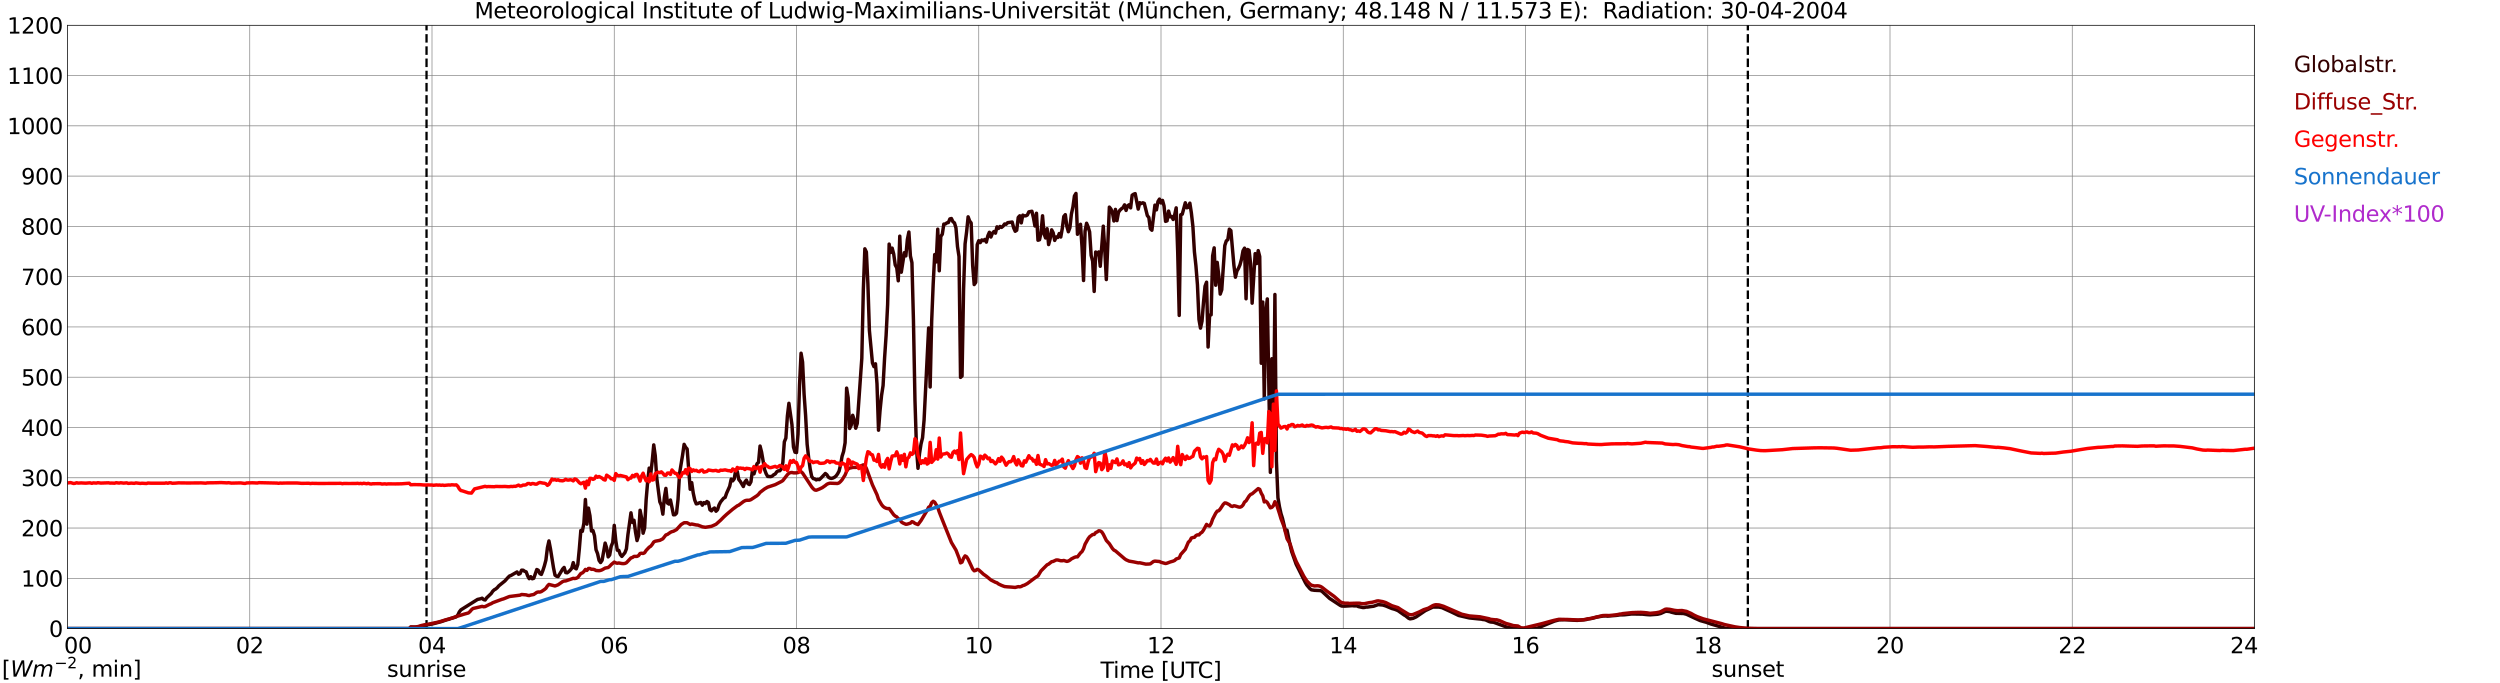 <?xml version="1.0" encoding="utf-8" standalone="no"?>
<!DOCTYPE svg PUBLIC "-//W3C//DTD SVG 1.1//EN"
  "http://www.w3.org/Graphics/SVG/1.1/DTD/svg11.dtd">
<svg xmlns:xlink="http://www.w3.org/1999/xlink" width="1085.4pt" height="296.64pt" viewBox="0 0 1085.4 296.64" xmlns="http://www.w3.org/2000/svg" version="1.1">
 <defs>
  <style type="text/css">*{stroke-linejoin: round; stroke-linecap: butt}</style>
 </defs>
 <g id="figure_1">
  <g id="patch_1">
   <path d="M 0 296.64 
L 1085.4 296.64 
L 1085.4 0 
L 0 0 
z
" style="fill: #ffffff"/>
  </g>
  <g id="axes_1">
   <g id="patch_2">
    <path d="M 29.306 272.909 
L 978.814 272.909 
L 978.814 10.976 
L 29.306 10.976 
z
" style="fill: #ffffff"/>
   </g>
   <g id="patch_3">
    <path d="M 978.814 272.909 
L 978.814 272.909 
L 978.814 10.976 
L 978.814 10.976 
z
" clip-path="url(#p2cf71f6d73)" style="fill: #d3d3d3; opacity: 0.25; stroke: #d3d3d3; stroke-linejoin: miter"/>
   </g>
   <g id="matplotlib.axis_1">
    <g id="xtick_1">
     <g id="line2d_1">
      <path d="M 29.306 272.909 
L 29.306 10.976 
" clip-path="url(#p2cf71f6d73)" style="fill: none; stroke: #808080; stroke-width: 0.3; stroke-linecap: square"/>
     </g>
     <g id="line2d_2"/>
     <g id="text_1">
      <!--    00 -->
      <g transform="translate(18.733 283.627) scale(0.095 -0.095)">
       <defs>
        <path id="DejaVuSans-20" transform="scale(0.016)"/>
        <path id="DejaVuSans-30" d="M 2034 4250 
Q 1547 4250 1301 3770 
Q 1056 3291 1056 2328 
Q 1056 1369 1301 889 
Q 1547 409 2034 409 
Q 2525 409 2770 889 
Q 3016 1369 3016 2328 
Q 3016 3291 2770 3770 
Q 2525 4250 2034 4250 
z
M 2034 4750 
Q 2819 4750 3233 4129 
Q 3647 3509 3647 2328 
Q 3647 1150 3233 529 
Q 2819 -91 2034 -91 
Q 1250 -91 836 529 
Q 422 1150 422 2328 
Q 422 3509 836 4129 
Q 1250 4750 2034 4750 
z
" transform="scale(0.016)"/>
       </defs>
       <use xlink:href="#DejaVuSans-20"/>
       <use xlink:href="#DejaVuSans-20" transform="translate(31.787 0)"/>
       <use xlink:href="#DejaVuSans-20" transform="translate(63.574 0)"/>
       <use xlink:href="#DejaVuSans-30" transform="translate(95.361 0)"/>
       <use xlink:href="#DejaVuSans-30" transform="translate(158.984 0)"/>
      </g>
     </g>
    </g>
    <g id="xtick_2">
     <g id="line2d_3">
      <path d="M 108.431 272.909 
L 108.431 10.976 
" clip-path="url(#p2cf71f6d73)" style="fill: none; stroke: #808080; stroke-width: 0.3; stroke-linecap: square"/>
     </g>
     <g id="line2d_4"/>
     <g id="text_2">
      <!-- 02 -->
      <g transform="translate(102.387 283.627) scale(0.095 -0.095)">
       <defs>
        <path id="DejaVuSans-32" d="M 1228 531 
L 3431 531 
L 3431 0 
L 469 0 
L 469 531 
Q 828 903 1448 1529 
Q 2069 2156 2228 2338 
Q 2531 2678 2651 2914 
Q 2772 3150 2772 3378 
Q 2772 3750 2511 3984 
Q 2250 4219 1831 4219 
Q 1534 4219 1204 4116 
Q 875 4013 500 3803 
L 500 4441 
Q 881 4594 1212 4672 
Q 1544 4750 1819 4750 
Q 2544 4750 2975 4387 
Q 3406 4025 3406 3419 
Q 3406 3131 3298 2873 
Q 3191 2616 2906 2266 
Q 2828 2175 2409 1742 
Q 1991 1309 1228 531 
z
" transform="scale(0.016)"/>
       </defs>
       <use xlink:href="#DejaVuSans-30"/>
       <use xlink:href="#DejaVuSans-32" transform="translate(63.623 0)"/>
      </g>
     </g>
    </g>
    <g id="xtick_3">
     <g id="line2d_5">
      <path d="M 187.557 272.909 
L 187.557 10.976 
" clip-path="url(#p2cf71f6d73)" style="fill: none; stroke: #808080; stroke-width: 0.3; stroke-linecap: square"/>
     </g>
     <g id="line2d_6"/>
     <g id="text_3">
      <!-- 04 -->
      <g transform="translate(181.513 283.627) scale(0.095 -0.095)">
       <defs>
        <path id="DejaVuSans-34" d="M 2419 4116 
L 825 1625 
L 2419 1625 
L 2419 4116 
z
M 2253 4666 
L 3047 4666 
L 3047 1625 
L 3713 1625 
L 3713 1100 
L 3047 1100 
L 3047 0 
L 2419 0 
L 2419 1100 
L 313 1100 
L 313 1709 
L 2253 4666 
z
" transform="scale(0.016)"/>
       </defs>
       <use xlink:href="#DejaVuSans-30"/>
       <use xlink:href="#DejaVuSans-34" transform="translate(63.623 0)"/>
      </g>
     </g>
    </g>
    <g id="xtick_4">
     <g id="line2d_7">
      <path d="M 266.683 272.909 
L 266.683 10.976 
" clip-path="url(#p2cf71f6d73)" style="fill: none; stroke: #808080; stroke-width: 0.3; stroke-linecap: square"/>
     </g>
     <g id="line2d_8"/>
     <g id="text_4">
      <!-- 06 -->
      <g transform="translate(260.638 283.627) scale(0.095 -0.095)">
       <defs>
        <path id="DejaVuSans-36" d="M 2113 2584 
Q 1688 2584 1439 2293 
Q 1191 2003 1191 1497 
Q 1191 994 1439 701 
Q 1688 409 2113 409 
Q 2538 409 2786 701 
Q 3034 994 3034 1497 
Q 3034 2003 2786 2293 
Q 2538 2584 2113 2584 
z
M 3366 4563 
L 3366 3988 
Q 3128 4100 2886 4159 
Q 2644 4219 2406 4219 
Q 1781 4219 1451 3797 
Q 1122 3375 1075 2522 
Q 1259 2794 1537 2939 
Q 1816 3084 2150 3084 
Q 2853 3084 3261 2657 
Q 3669 2231 3669 1497 
Q 3669 778 3244 343 
Q 2819 -91 2113 -91 
Q 1303 -91 875 529 
Q 447 1150 447 2328 
Q 447 3434 972 4092 
Q 1497 4750 2381 4750 
Q 2619 4750 2861 4703 
Q 3103 4656 3366 4563 
z
" transform="scale(0.016)"/>
       </defs>
       <use xlink:href="#DejaVuSans-30"/>
       <use xlink:href="#DejaVuSans-36" transform="translate(63.623 0)"/>
      </g>
     </g>
    </g>
    <g id="xtick_5">
     <g id="line2d_9">
      <path d="M 345.808 272.909 
L 345.808 10.976 
" clip-path="url(#p2cf71f6d73)" style="fill: none; stroke: #808080; stroke-width: 0.3; stroke-linecap: square"/>
     </g>
     <g id="line2d_10"/>
     <g id="text_5">
      <!-- 08 -->
      <g transform="translate(339.764 283.627) scale(0.095 -0.095)">
       <defs>
        <path id="DejaVuSans-38" d="M 2034 2216 
Q 1584 2216 1326 1975 
Q 1069 1734 1069 1313 
Q 1069 891 1326 650 
Q 1584 409 2034 409 
Q 2484 409 2743 651 
Q 3003 894 3003 1313 
Q 3003 1734 2745 1975 
Q 2488 2216 2034 2216 
z
M 1403 2484 
Q 997 2584 770 2862 
Q 544 3141 544 3541 
Q 544 4100 942 4425 
Q 1341 4750 2034 4750 
Q 2731 4750 3128 4425 
Q 3525 4100 3525 3541 
Q 3525 3141 3298 2862 
Q 3072 2584 2669 2484 
Q 3125 2378 3379 2068 
Q 3634 1759 3634 1313 
Q 3634 634 3220 271 
Q 2806 -91 2034 -91 
Q 1263 -91 848 271 
Q 434 634 434 1313 
Q 434 1759 690 2068 
Q 947 2378 1403 2484 
z
M 1172 3481 
Q 1172 3119 1398 2916 
Q 1625 2713 2034 2713 
Q 2441 2713 2670 2916 
Q 2900 3119 2900 3481 
Q 2900 3844 2670 4047 
Q 2441 4250 2034 4250 
Q 1625 4250 1398 4047 
Q 1172 3844 1172 3481 
z
" transform="scale(0.016)"/>
       </defs>
       <use xlink:href="#DejaVuSans-30"/>
       <use xlink:href="#DejaVuSans-38" transform="translate(63.623 0)"/>
      </g>
     </g>
    </g>
    <g id="xtick_6">
     <g id="line2d_11">
      <path d="M 424.934 272.909 
L 424.934 10.976 
" clip-path="url(#p2cf71f6d73)" style="fill: none; stroke: #808080; stroke-width: 0.3; stroke-linecap: square"/>
     </g>
     <g id="line2d_12"/>
     <g id="text_6">
      <!-- 10 -->
      <g transform="translate(418.89 283.627) scale(0.095 -0.095)">
       <defs>
        <path id="DejaVuSans-31" d="M 794 531 
L 1825 531 
L 1825 4091 
L 703 3866 
L 703 4441 
L 1819 4666 
L 2450 4666 
L 2450 531 
L 3481 531 
L 3481 0 
L 794 0 
L 794 531 
z
" transform="scale(0.016)"/>
       </defs>
       <use xlink:href="#DejaVuSans-31"/>
       <use xlink:href="#DejaVuSans-30" transform="translate(63.623 0)"/>
      </g>
     </g>
    </g>
    <g id="xtick_7">
     <g id="line2d_13">
      <path d="M 504.06 272.909 
L 504.06 10.976 
" clip-path="url(#p2cf71f6d73)" style="fill: none; stroke: #808080; stroke-width: 0.3; stroke-linecap: square"/>
     </g>
     <g id="line2d_14"/>
     <g id="text_7">
      <!-- 12 -->
      <g transform="translate(498.015 283.627) scale(0.095 -0.095)">
       <use xlink:href="#DejaVuSans-31"/>
       <use xlink:href="#DejaVuSans-32" transform="translate(63.623 0)"/>
      </g>
     </g>
    </g>
    <g id="xtick_8">
     <g id="line2d_15">
      <path d="M 583.185 272.909 
L 583.185 10.976 
" clip-path="url(#p2cf71f6d73)" style="fill: none; stroke: #808080; stroke-width: 0.3; stroke-linecap: square"/>
     </g>
     <g id="line2d_16"/>
     <g id="text_8">
      <!-- 14 -->
      <g transform="translate(577.141 283.627) scale(0.095 -0.095)">
       <use xlink:href="#DejaVuSans-31"/>
       <use xlink:href="#DejaVuSans-34" transform="translate(63.623 0)"/>
      </g>
     </g>
    </g>
    <g id="xtick_9">
     <g id="line2d_17">
      <path d="M 662.311 272.909 
L 662.311 10.976 
" clip-path="url(#p2cf71f6d73)" style="fill: none; stroke: #808080; stroke-width: 0.3; stroke-linecap: square"/>
     </g>
     <g id="line2d_18"/>
     <g id="text_9">
      <!-- 16 -->
      <g transform="translate(656.267 283.627) scale(0.095 -0.095)">
       <use xlink:href="#DejaVuSans-31"/>
       <use xlink:href="#DejaVuSans-36" transform="translate(63.623 0)"/>
      </g>
     </g>
    </g>
    <g id="xtick_10">
     <g id="line2d_19">
      <path d="M 741.437 272.909 
L 741.437 10.976 
" clip-path="url(#p2cf71f6d73)" style="fill: none; stroke: #808080; stroke-width: 0.3; stroke-linecap: square"/>
     </g>
     <g id="line2d_20"/>
     <g id="text_10">
      <!-- 18 -->
      <g transform="translate(735.392 283.627) scale(0.095 -0.095)">
       <use xlink:href="#DejaVuSans-31"/>
       <use xlink:href="#DejaVuSans-38" transform="translate(63.623 0)"/>
      </g>
     </g>
    </g>
    <g id="xtick_11">
     <g id="line2d_21">
      <path d="M 820.562 272.909 
L 820.562 10.976 
" clip-path="url(#p2cf71f6d73)" style="fill: none; stroke: #808080; stroke-width: 0.3; stroke-linecap: square"/>
     </g>
     <g id="line2d_22"/>
     <g id="text_11">
      <!-- 20 -->
      <g transform="translate(814.518 283.627) scale(0.095 -0.095)">
       <use xlink:href="#DejaVuSans-32"/>
       <use xlink:href="#DejaVuSans-30" transform="translate(63.623 0)"/>
      </g>
     </g>
    </g>
    <g id="xtick_12">
     <g id="line2d_23">
      <path d="M 899.688 272.909 
L 899.688 10.976 
" clip-path="url(#p2cf71f6d73)" style="fill: none; stroke: #808080; stroke-width: 0.3; stroke-linecap: square"/>
     </g>
     <g id="line2d_24"/>
     <g id="text_12">
      <!-- 22 -->
      <g transform="translate(893.644 283.627) scale(0.095 -0.095)">
       <use xlink:href="#DejaVuSans-32"/>
       <use xlink:href="#DejaVuSans-32" transform="translate(63.623 0)"/>
      </g>
     </g>
    </g>
    <g id="xtick_13">
     <g id="line2d_25">
      <path d="M 978.814 272.909 
L 978.814 10.976 
" clip-path="url(#p2cf71f6d73)" style="fill: none; stroke: #808080; stroke-width: 0.3; stroke-linecap: square"/>
     </g>
     <g id="line2d_26"/>
     <g id="text_13">
      <!-- 24    -->
      <g transform="translate(968.241 283.627) scale(0.095 -0.095)">
       <use xlink:href="#DejaVuSans-32"/>
       <use xlink:href="#DejaVuSans-34" transform="translate(63.623 0)"/>
       <use xlink:href="#DejaVuSans-20" transform="translate(127.246 0)"/>
       <use xlink:href="#DejaVuSans-20" transform="translate(159.033 0)"/>
       <use xlink:href="#DejaVuSans-20" transform="translate(190.82 0)"/>
      </g>
     </g>
    </g>
    <g id="text_14">
     <!-- Time [UTC] -->
     <g transform="translate(477.806 294.322) scale(0.095 -0.095)">
      <defs>
       <path id="DejaVuSans-54" d="M -19 4666 
L 3928 4666 
L 3928 4134 
L 2272 4134 
L 2272 0 
L 1638 0 
L 1638 4134 
L -19 4134 
L -19 4666 
z
" transform="scale(0.016)"/>
       <path id="DejaVuSans-69" d="M 603 3500 
L 1178 3500 
L 1178 0 
L 603 0 
L 603 3500 
z
M 603 4863 
L 1178 4863 
L 1178 4134 
L 603 4134 
L 603 4863 
z
" transform="scale(0.016)"/>
       <path id="DejaVuSans-6d" d="M 3328 2828 
Q 3544 3216 3844 3400 
Q 4144 3584 4550 3584 
Q 5097 3584 5394 3201 
Q 5691 2819 5691 2113 
L 5691 0 
L 5113 0 
L 5113 2094 
Q 5113 2597 4934 2840 
Q 4756 3084 4391 3084 
Q 3944 3084 3684 2787 
Q 3425 2491 3425 1978 
L 3425 0 
L 2847 0 
L 2847 2094 
Q 2847 2600 2669 2842 
Q 2491 3084 2119 3084 
Q 1678 3084 1418 2786 
Q 1159 2488 1159 1978 
L 1159 0 
L 581 0 
L 581 3500 
L 1159 3500 
L 1159 2956 
Q 1356 3278 1631 3431 
Q 1906 3584 2284 3584 
Q 2666 3584 2933 3390 
Q 3200 3197 3328 2828 
z
" transform="scale(0.016)"/>
       <path id="DejaVuSans-65" d="M 3597 1894 
L 3597 1613 
L 953 1613 
Q 991 1019 1311 708 
Q 1631 397 2203 397 
Q 2534 397 2845 478 
Q 3156 559 3463 722 
L 3463 178 
Q 3153 47 2828 -22 
Q 2503 -91 2169 -91 
Q 1331 -91 842 396 
Q 353 884 353 1716 
Q 353 2575 817 3079 
Q 1281 3584 2069 3584 
Q 2775 3584 3186 3129 
Q 3597 2675 3597 1894 
z
M 3022 2063 
Q 3016 2534 2758 2815 
Q 2500 3097 2075 3097 
Q 1594 3097 1305 2825 
Q 1016 2553 972 2059 
L 3022 2063 
z
" transform="scale(0.016)"/>
       <path id="DejaVuSans-5b" d="M 550 4863 
L 1875 4863 
L 1875 4416 
L 1125 4416 
L 1125 -397 
L 1875 -397 
L 1875 -844 
L 550 -844 
L 550 4863 
z
" transform="scale(0.016)"/>
       <path id="DejaVuSans-55" d="M 556 4666 
L 1191 4666 
L 1191 1831 
Q 1191 1081 1462 751 
Q 1734 422 2344 422 
Q 2950 422 3222 751 
Q 3494 1081 3494 1831 
L 3494 4666 
L 4128 4666 
L 4128 1753 
Q 4128 841 3676 375 
Q 3225 -91 2344 -91 
Q 1459 -91 1007 375 
Q 556 841 556 1753 
L 556 4666 
z
" transform="scale(0.016)"/>
       <path id="DejaVuSans-43" d="M 4122 4306 
L 4122 3641 
Q 3803 3938 3442 4084 
Q 3081 4231 2675 4231 
Q 1875 4231 1450 3742 
Q 1025 3253 1025 2328 
Q 1025 1406 1450 917 
Q 1875 428 2675 428 
Q 3081 428 3442 575 
Q 3803 722 4122 1019 
L 4122 359 
Q 3791 134 3420 21 
Q 3050 -91 2638 -91 
Q 1578 -91 968 557 
Q 359 1206 359 2328 
Q 359 3453 968 4101 
Q 1578 4750 2638 4750 
Q 3056 4750 3426 4639 
Q 3797 4528 4122 4306 
z
" transform="scale(0.016)"/>
       <path id="DejaVuSans-5d" d="M 1947 4863 
L 1947 -844 
L 622 -844 
L 622 -397 
L 1369 -397 
L 1369 4416 
L 622 4416 
L 622 4863 
L 1947 4863 
z
" transform="scale(0.016)"/>
      </defs>
      <use xlink:href="#DejaVuSans-54"/>
      <use xlink:href="#DejaVuSans-69" transform="translate(57.959 0)"/>
      <use xlink:href="#DejaVuSans-6d" transform="translate(85.742 0)"/>
      <use xlink:href="#DejaVuSans-65" transform="translate(183.154 0)"/>
      <use xlink:href="#DejaVuSans-20" transform="translate(244.678 0)"/>
      <use xlink:href="#DejaVuSans-5b" transform="translate(276.465 0)"/>
      <use xlink:href="#DejaVuSans-55" transform="translate(315.479 0)"/>
      <use xlink:href="#DejaVuSans-54" transform="translate(388.672 0)"/>
      <use xlink:href="#DejaVuSans-43" transform="translate(443.881 0)"/>
      <use xlink:href="#DejaVuSans-5d" transform="translate(513.705 0)"/>
     </g>
    </g>
   </g>
   <g id="matplotlib.axis_2">
    <g id="ytick_1">
     <g id="line2d_27">
      <path d="M 29.306 272.909 
L 978.814 272.909 
" clip-path="url(#p2cf71f6d73)" style="fill: none; stroke: #808080; stroke-width: 0.3; stroke-linecap: square"/>
     </g>
     <g id="line2d_28"/>
     <g id="text_15">
      <!-- 0 -->
      <g transform="translate(21.261 276.518) scale(0.095 -0.095)">
       <use xlink:href="#DejaVuSans-30"/>
      </g>
     </g>
    </g>
    <g id="ytick_2">
     <g id="line2d_29">
      <path d="M 29.306 251.081 
L 978.814 251.081 
" clip-path="url(#p2cf71f6d73)" style="fill: none; stroke: #808080; stroke-width: 0.3; stroke-linecap: square"/>
     </g>
     <g id="line2d_30"/>
     <g id="text_16">
      <!-- 100 -->
      <g transform="translate(9.173 254.69) scale(0.095 -0.095)">
       <use xlink:href="#DejaVuSans-31"/>
       <use xlink:href="#DejaVuSans-30" transform="translate(63.623 0)"/>
       <use xlink:href="#DejaVuSans-30" transform="translate(127.246 0)"/>
      </g>
     </g>
    </g>
    <g id="ytick_3">
     <g id="line2d_31">
      <path d="M 29.306 229.253 
L 978.814 229.253 
" clip-path="url(#p2cf71f6d73)" style="fill: none; stroke: #808080; stroke-width: 0.3; stroke-linecap: square"/>
     </g>
     <g id="line2d_32"/>
     <g id="text_17">
      <!-- 200 -->
      <g transform="translate(9.173 232.863) scale(0.095 -0.095)">
       <use xlink:href="#DejaVuSans-32"/>
       <use xlink:href="#DejaVuSans-30" transform="translate(63.623 0)"/>
       <use xlink:href="#DejaVuSans-30" transform="translate(127.246 0)"/>
      </g>
     </g>
    </g>
    <g id="ytick_4">
     <g id="line2d_33">
      <path d="M 29.306 207.426 
L 978.814 207.426 
" clip-path="url(#p2cf71f6d73)" style="fill: none; stroke: #808080; stroke-width: 0.3; stroke-linecap: square"/>
     </g>
     <g id="line2d_34"/>
     <g id="text_18">
      <!-- 300 -->
      <g transform="translate(9.173 211.035) scale(0.095 -0.095)">
       <defs>
        <path id="DejaVuSans-33" d="M 2597 2516 
Q 3050 2419 3304 2112 
Q 3559 1806 3559 1356 
Q 3559 666 3084 287 
Q 2609 -91 1734 -91 
Q 1441 -91 1130 -33 
Q 819 25 488 141 
L 488 750 
Q 750 597 1062 519 
Q 1375 441 1716 441 
Q 2309 441 2620 675 
Q 2931 909 2931 1356 
Q 2931 1769 2642 2001 
Q 2353 2234 1838 2234 
L 1294 2234 
L 1294 2753 
L 1863 2753 
Q 2328 2753 2575 2939 
Q 2822 3125 2822 3475 
Q 2822 3834 2567 4026 
Q 2313 4219 1838 4219 
Q 1578 4219 1281 4162 
Q 984 4106 628 3988 
L 628 4550 
Q 988 4650 1302 4700 
Q 1616 4750 1894 4750 
Q 2613 4750 3031 4423 
Q 3450 4097 3450 3541 
Q 3450 3153 3228 2886 
Q 3006 2619 2597 2516 
z
" transform="scale(0.016)"/>
       </defs>
       <use xlink:href="#DejaVuSans-33"/>
       <use xlink:href="#DejaVuSans-30" transform="translate(63.623 0)"/>
       <use xlink:href="#DejaVuSans-30" transform="translate(127.246 0)"/>
      </g>
     </g>
    </g>
    <g id="ytick_5">
     <g id="line2d_35">
      <path d="M 29.306 185.598 
L 978.814 185.598 
" clip-path="url(#p2cf71f6d73)" style="fill: none; stroke: #808080; stroke-width: 0.3; stroke-linecap: square"/>
     </g>
     <g id="line2d_36"/>
     <g id="text_19">
      <!-- 400 -->
      <g transform="translate(9.173 189.207) scale(0.095 -0.095)">
       <use xlink:href="#DejaVuSans-34"/>
       <use xlink:href="#DejaVuSans-30" transform="translate(63.623 0)"/>
       <use xlink:href="#DejaVuSans-30" transform="translate(127.246 0)"/>
      </g>
     </g>
    </g>
    <g id="ytick_6">
     <g id="line2d_37">
      <path d="M 29.306 163.77 
L 978.814 163.77 
" clip-path="url(#p2cf71f6d73)" style="fill: none; stroke: #808080; stroke-width: 0.3; stroke-linecap: square"/>
     </g>
     <g id="line2d_38"/>
     <g id="text_20">
      <!-- 500 -->
      <g transform="translate(9.173 167.379) scale(0.095 -0.095)">
       <defs>
        <path id="DejaVuSans-35" d="M 691 4666 
L 3169 4666 
L 3169 4134 
L 1269 4134 
L 1269 2991 
Q 1406 3038 1543 3061 
Q 1681 3084 1819 3084 
Q 2600 3084 3056 2656 
Q 3513 2228 3513 1497 
Q 3513 744 3044 326 
Q 2575 -91 1722 -91 
Q 1428 -91 1123 -41 
Q 819 9 494 109 
L 494 744 
Q 775 591 1075 516 
Q 1375 441 1709 441 
Q 2250 441 2565 725 
Q 2881 1009 2881 1497 
Q 2881 1984 2565 2268 
Q 2250 2553 1709 2553 
Q 1456 2553 1204 2497 
Q 953 2441 691 2322 
L 691 4666 
z
" transform="scale(0.016)"/>
       </defs>
       <use xlink:href="#DejaVuSans-35"/>
       <use xlink:href="#DejaVuSans-30" transform="translate(63.623 0)"/>
       <use xlink:href="#DejaVuSans-30" transform="translate(127.246 0)"/>
      </g>
     </g>
    </g>
    <g id="ytick_7">
     <g id="line2d_39">
      <path d="M 29.306 141.942 
L 978.814 141.942 
" clip-path="url(#p2cf71f6d73)" style="fill: none; stroke: #808080; stroke-width: 0.3; stroke-linecap: square"/>
     </g>
     <g id="line2d_40"/>
     <g id="text_21">
      <!-- 600 -->
      <g transform="translate(9.173 145.551) scale(0.095 -0.095)">
       <use xlink:href="#DejaVuSans-36"/>
       <use xlink:href="#DejaVuSans-30" transform="translate(63.623 0)"/>
       <use xlink:href="#DejaVuSans-30" transform="translate(127.246 0)"/>
      </g>
     </g>
    </g>
    <g id="ytick_8">
     <g id="line2d_41">
      <path d="M 29.306 120.114 
L 978.814 120.114 
" clip-path="url(#p2cf71f6d73)" style="fill: none; stroke: #808080; stroke-width: 0.3; stroke-linecap: square"/>
     </g>
     <g id="line2d_42"/>
     <g id="text_22">
      <!-- 700 -->
      <g transform="translate(9.173 123.724) scale(0.095 -0.095)">
       <defs>
        <path id="DejaVuSans-37" d="M 525 4666 
L 3525 4666 
L 3525 4397 
L 1831 0 
L 1172 0 
L 2766 4134 
L 525 4134 
L 525 4666 
z
" transform="scale(0.016)"/>
       </defs>
       <use xlink:href="#DejaVuSans-37"/>
       <use xlink:href="#DejaVuSans-30" transform="translate(63.623 0)"/>
       <use xlink:href="#DejaVuSans-30" transform="translate(127.246 0)"/>
      </g>
     </g>
    </g>
    <g id="ytick_9">
     <g id="line2d_43">
      <path d="M 29.306 98.287 
L 978.814 98.287 
" clip-path="url(#p2cf71f6d73)" style="fill: none; stroke: #808080; stroke-width: 0.3; stroke-linecap: square"/>
     </g>
     <g id="line2d_44"/>
     <g id="text_23">
      <!-- 800 -->
      <g transform="translate(9.173 101.896) scale(0.095 -0.095)">
       <use xlink:href="#DejaVuSans-38"/>
       <use xlink:href="#DejaVuSans-30" transform="translate(63.623 0)"/>
       <use xlink:href="#DejaVuSans-30" transform="translate(127.246 0)"/>
      </g>
     </g>
    </g>
    <g id="ytick_10">
     <g id="line2d_45">
      <path d="M 29.306 76.459 
L 978.814 76.459 
" clip-path="url(#p2cf71f6d73)" style="fill: none; stroke: #808080; stroke-width: 0.3; stroke-linecap: square"/>
     </g>
     <g id="line2d_46"/>
     <g id="text_24">
      <!-- 900 -->
      <g transform="translate(9.173 80.068) scale(0.095 -0.095)">
       <defs>
        <path id="DejaVuSans-39" d="M 703 97 
L 703 672 
Q 941 559 1184 500 
Q 1428 441 1663 441 
Q 2288 441 2617 861 
Q 2947 1281 2994 2138 
Q 2813 1869 2534 1725 
Q 2256 1581 1919 1581 
Q 1219 1581 811 2004 
Q 403 2428 403 3163 
Q 403 3881 828 4315 
Q 1253 4750 1959 4750 
Q 2769 4750 3195 4129 
Q 3622 3509 3622 2328 
Q 3622 1225 3098 567 
Q 2575 -91 1691 -91 
Q 1453 -91 1209 -44 
Q 966 3 703 97 
z
M 1959 2075 
Q 2384 2075 2632 2365 
Q 2881 2656 2881 3163 
Q 2881 3666 2632 3958 
Q 2384 4250 1959 4250 
Q 1534 4250 1286 3958 
Q 1038 3666 1038 3163 
Q 1038 2656 1286 2365 
Q 1534 2075 1959 2075 
z
" transform="scale(0.016)"/>
       </defs>
       <use xlink:href="#DejaVuSans-39"/>
       <use xlink:href="#DejaVuSans-30" transform="translate(63.623 0)"/>
       <use xlink:href="#DejaVuSans-30" transform="translate(127.246 0)"/>
      </g>
     </g>
    </g>
    <g id="ytick_11">
     <g id="line2d_47">
      <path d="M 29.306 54.631 
L 978.814 54.631 
" clip-path="url(#p2cf71f6d73)" style="fill: none; stroke: #808080; stroke-width: 0.3; stroke-linecap: square"/>
     </g>
     <g id="line2d_48"/>
     <g id="text_25">
      <!-- 1000 -->
      <g transform="translate(3.128 58.24) scale(0.095 -0.095)">
       <use xlink:href="#DejaVuSans-31"/>
       <use xlink:href="#DejaVuSans-30" transform="translate(63.623 0)"/>
       <use xlink:href="#DejaVuSans-30" transform="translate(127.246 0)"/>
       <use xlink:href="#DejaVuSans-30" transform="translate(190.869 0)"/>
      </g>
     </g>
    </g>
    <g id="ytick_12">
     <g id="line2d_49">
      <path d="M 29.306 32.803 
L 978.814 32.803 
" clip-path="url(#p2cf71f6d73)" style="fill: none; stroke: #808080; stroke-width: 0.3; stroke-linecap: square"/>
     </g>
     <g id="line2d_50"/>
     <g id="text_26">
      <!-- 1100 -->
      <g transform="translate(3.128 36.413) scale(0.095 -0.095)">
       <use xlink:href="#DejaVuSans-31"/>
       <use xlink:href="#DejaVuSans-31" transform="translate(63.623 0)"/>
       <use xlink:href="#DejaVuSans-30" transform="translate(127.246 0)"/>
       <use xlink:href="#DejaVuSans-30" transform="translate(190.869 0)"/>
      </g>
     </g>
    </g>
    <g id="ytick_13">
     <g id="line2d_51">
      <path d="M 29.306 10.976 
L 978.814 10.976 
" clip-path="url(#p2cf71f6d73)" style="fill: none; stroke: #808080; stroke-width: 0.3; stroke-linecap: square"/>
     </g>
     <g id="line2d_52"/>
     <g id="text_27">
      <!-- 1200 -->
      <g transform="translate(3.128 14.585) scale(0.095 -0.095)">
       <use xlink:href="#DejaVuSans-31"/>
       <use xlink:href="#DejaVuSans-32" transform="translate(63.623 0)"/>
       <use xlink:href="#DejaVuSans-30" transform="translate(127.246 0)"/>
       <use xlink:href="#DejaVuSans-30" transform="translate(190.869 0)"/>
      </g>
     </g>
    </g>
   </g>
   <g id="line2d_53">
    <path d="M 185.183 272.909 
L 185.183 10.976 
" clip-path="url(#p2cf71f6d73)" style="fill: none; stroke-dasharray: 3.7,1.6; stroke-dashoffset: 0; stroke: #000000"/>
   </g>
   <g id="line2d_54">
    <path d="M 758.844 272.909 
L 758.844 10.976 
" clip-path="url(#p2cf71f6d73)" style="fill: none; stroke-dasharray: 3.7,1.6; stroke-dashoffset: 0; stroke: #000000"/>
   </g>
   <g id="line2d_55">
    <path d="M 29.306 272.909 
L 177.666 272.909 
L 178.326 272.243 
L 180.304 272.285 
L 181.623 272.162 
L 185.579 271.261 
L 187.557 270.933 
L 191.513 269.91 
L 194.151 269.008 
L 194.81 268.886 
L 195.47 268.598 
L 196.788 268.231 
L 198.107 267.779 
L 198.767 267.044 
L 199.426 265.651 
L 200.085 264.791 
L 207.339 260.244 
L 208.657 259.958 
L 209.317 259.712 
L 209.976 260.327 
L 210.635 260.491 
L 211.295 259.548 
L 213.273 257.664 
L 213.932 256.682 
L 214.592 256.067 
L 215.251 255.7 
L 215.91 255.126 
L 216.57 254.346 
L 219.207 252.218 
L 220.526 250.743 
L 221.186 250.088 
L 221.845 249.843 
L 224.482 248.326 
L 225.142 249.311 
L 225.801 249.023 
L 226.461 247.549 
L 227.12 247.549 
L 227.779 248.04 
L 228.439 248.287 
L 229.098 250.046 
L 229.757 251.234 
L 230.417 250.374 
L 231.076 251.275 
L 231.736 251.07 
L 233.054 247.263 
L 233.714 247.591 
L 234.373 249.023 
L 235.033 249.392 
L 235.692 247.713 
L 236.351 245.666 
L 237.011 243.166 
L 237.67 237.803 
L 238.329 234.854 
L 238.989 238.294 
L 240.308 246.526 
L 240.967 249.719 
L 241.626 250.171 
L 242.286 250.335 
L 243.604 248.204 
L 244.264 247.058 
L 244.923 246.362 
L 245.583 248.573 
L 246.242 248.695 
L 246.901 248.204 
L 247.561 247.549 
L 248.22 246.731 
L 248.88 244.273 
L 249.539 246.567 
L 250.198 246.975 
L 250.858 245.092 
L 251.517 238.336 
L 252.176 230.308 
L 252.836 230.676 
L 253.495 227.156 
L 254.155 216.875 
L 254.814 227.564 
L 255.473 220.603 
L 256.133 223.919 
L 256.792 230.554 
L 257.451 230.349 
L 258.111 232.602 
L 258.77 238.663 
L 259.43 240.342 
L 260.089 243.291 
L 260.748 244.231 
L 261.408 243.249 
L 262.726 235.795 
L 263.386 237.925 
L 264.045 241.776 
L 264.705 240.955 
L 265.364 237.146 
L 266.023 235.551 
L 266.683 228.096 
L 267.342 234.691 
L 268.002 238.866 
L 268.661 238.949 
L 269.32 240.75 
L 269.98 241.571 
L 271.298 239.973 
L 271.958 238.294 
L 272.617 232.152 
L 273.936 222.65 
L 274.595 226.826 
L 275.255 225.885 
L 275.914 231.004 
L 276.573 234.691 
L 277.233 232.56 
L 277.892 221.544 
L 278.552 224.862 
L 279.211 231.495 
L 279.87 229.203 
L 280.53 216.916 
L 281.189 209.176 
L 281.849 203.239 
L 282.508 205.858 
L 283.167 200.168 
L 283.827 193.163 
L 284.486 197.832 
L 285.145 207.578 
L 286.464 217.859 
L 287.124 219.374 
L 287.783 223.222 
L 288.442 215.934 
L 289.102 212.044 
L 289.761 218.392 
L 290.42 218.841 
L 291.08 217.08 
L 292.399 223.51 
L 293.058 223.469 
L 293.717 222.814 
L 294.377 216.794 
L 295.036 205.572 
L 296.355 197.546 
L 297.014 192.919 
L 297.674 194.187 
L 298.333 194.925 
L 299.652 212.411 
L 300.311 209.545 
L 300.971 214.05 
L 301.63 217.121 
L 302.289 218.758 
L 302.949 218.636 
L 303.608 218.309 
L 304.267 218.145 
L 304.927 219.333 
L 305.586 218.228 
L 306.246 218.636 
L 306.905 217.735 
L 307.564 218.187 
L 308.224 221.299 
L 308.883 221.79 
L 309.543 221.011 
L 310.202 220.561 
L 310.861 221.954 
L 311.521 221.299 
L 312.18 219.21 
L 312.839 217.94 
L 314.158 216.303 
L 314.818 215.975 
L 315.477 214.092 
L 316.796 211.143 
L 317.455 208.03 
L 318.114 208.768 
L 318.774 207.908 
L 319.433 203.935 
L 320.093 204.671 
L 320.752 208.194 
L 321.411 209.012 
L 322.73 211.224 
L 323.39 209.259 
L 324.049 208.438 
L 324.708 209.995 
L 325.368 210.364 
L 326.027 209.176 
L 326.686 204.14 
L 327.346 205.736 
L 328.665 201.314 
L 329.324 200.74 
L 329.983 193.657 
L 330.643 196.276 
L 331.961 203.894 
L 332.621 205.655 
L 333.28 206.843 
L 334.599 206.923 
L 335.258 206.718 
L 335.918 206.105 
L 336.577 205.778 
L 337.236 204.835 
L 337.896 204.426 
L 338.555 204.385 
L 339.215 203.608 
L 339.874 200.864 
L 340.533 191.812 
L 341.193 190.217 
L 341.852 180.593 
L 342.512 175.103 
L 343.83 184.36 
L 344.49 194.065 
L 345.149 196.317 
L 345.808 196.481 
L 346.468 188.496 
L 347.127 167.16 
L 347.787 153.358 
L 348.446 157.209 
L 349.105 171.172 
L 349.765 180.427 
L 350.424 192.877 
L 351.083 198.775 
L 351.743 203.608 
L 352.402 206.884 
L 353.062 207.783 
L 353.721 207.947 
L 354.38 208.358 
L 355.04 208.111 
L 355.699 208.235 
L 356.359 207.661 
L 358.337 205.572 
L 358.996 206.105 
L 359.655 207.17 
L 360.315 207.578 
L 360.974 207.703 
L 361.634 207.539 
L 362.293 207.212 
L 362.952 206.679 
L 363.612 205.778 
L 364.271 204.59 
L 364.93 201.927 
L 365.59 198.12 
L 366.249 196.031 
L 366.909 192.222 
L 367.568 168.511 
L 368.227 172.647 
L 368.887 186.039 
L 369.546 184.688 
L 370.206 180.305 
L 370.865 182.271 
L 371.524 185.916 
L 372.184 183.828 
L 374.162 155.569 
L 374.821 125.796 
L 375.481 108.024 
L 376.14 109.417 
L 376.799 123.135 
L 377.459 143.529 
L 378.777 157.575 
L 379.437 159.173 
L 380.096 157.944 
L 380.756 166.669 
L 381.415 186.776 
L 382.074 178.299 
L 382.734 171.704 
L 383.393 167.404 
L 384.053 155.406 
L 384.712 145.618 
L 385.371 132.268 
L 386.031 105.977 
L 386.69 109.62 
L 387.349 107.736 
L 388.009 110.277 
L 388.668 115.026 
L 389.328 116.255 
L 389.987 121.907 
L 390.646 102.537 
L 391.306 118.181 
L 392.624 109.703 
L 393.284 111.095 
L 393.943 103.968 
L 394.603 100.734 
L 395.262 111.137 
L 395.921 114.044 
L 396.581 139.065 
L 397.24 173.752 
L 397.899 194.597 
L 398.559 203.32 
L 399.218 196.891 
L 399.878 192.714 
L 400.537 190.051 
L 401.196 182.352 
L 403.175 142.383 
L 403.834 168.02 
L 404.493 139.434 
L 405.153 123.258 
L 405.812 110.521 
L 406.471 113.717 
L 407.131 99.505 
L 407.79 117.565 
L 408.45 102.659 
L 409.109 101.677 
L 409.768 97.294 
L 410.428 97.252 
L 411.087 96.761 
L 411.746 96.597 
L 412.406 95.041 
L 413.065 94.877 
L 413.725 96.27 
L 414.384 96.761 
L 415.043 98.972 
L 415.703 107.04 
L 416.362 111.381 
L 417.022 163.842 
L 417.681 163.229 
L 418.34 125.633 
L 419 105.894 
L 419.659 100.692 
L 420.318 94.142 
L 420.978 95.942 
L 421.637 96.802 
L 422.297 115.312 
L 422.956 123.544 
L 423.615 122.603 
L 424.275 106.221 
L 424.934 104.501 
L 425.593 105.32 
L 426.253 104.174 
L 426.912 104.46 
L 427.572 103.968 
L 428.231 105.117 
L 428.89 102.373 
L 429.55 100.856 
L 430.209 102.905 
L 430.869 101.266 
L 431.528 100.528 
L 432.187 101.225 
L 432.847 98.481 
L 433.506 99.177 
L 434.165 98.317 
L 434.825 98.728 
L 435.484 98.195 
L 436.144 97.252 
L 436.803 97.377 
L 437.462 96.68 
L 439.44 96.392 
L 440.1 98.933 
L 440.759 100.406 
L 441.419 99.957 
L 442.078 94.386 
L 442.737 93.69 
L 443.397 96.761 
L 444.056 93.404 
L 444.716 93.731 
L 445.375 93.69 
L 446.034 93.362 
L 446.694 91.97 
L 448.012 91.725 
L 448.672 94.508 
L 449.331 98.112 
L 449.991 92.585 
L 450.65 104.296 
L 451.309 104.093 
L 451.969 100.98 
L 452.628 93.69 
L 453.287 101.513 
L 453.947 103.314 
L 454.606 99.3 
L 455.266 106.18 
L 455.925 103.683 
L 456.584 99.793 
L 457.244 101.061 
L 457.903 104.379 
L 458.563 102.864 
L 459.222 103.108 
L 459.881 101.388 
L 460.541 102.905 
L 461.2 99.219 
L 461.859 93.976 
L 462.519 93.199 
L 463.178 98.237 
L 463.838 100.611 
L 464.497 98.891 
L 465.156 92.952 
L 465.816 89.881 
L 466.475 85.09 
L 467.134 83.985 
L 467.794 101.716 
L 469.113 97.377 
L 469.772 107.328 
L 470.431 121.784 
L 471.091 100.325 
L 471.75 96.925 
L 472.409 98.481 
L 473.069 100.692 
L 473.728 110.849 
L 474.388 113.429 
L 475.047 126.534 
L 475.706 109.417 
L 476.366 110.563 
L 477.025 109.375 
L 477.685 115.6 
L 479.003 98.195 
L 479.663 108.474 
L 480.322 121.374 
L 481.641 89.922 
L 482.3 90.741 
L 482.96 92.216 
L 483.619 95.942 
L 484.278 90.905 
L 484.938 95.779 
L 485.597 92.175 
L 486.256 91.232 
L 486.916 90.619 
L 487.575 90.169 
L 488.235 88.94 
L 488.894 91.356 
L 489.553 89.348 
L 490.213 88.899 
L 490.872 90.25 
L 491.532 84.762 
L 492.191 84.313 
L 492.85 84.066 
L 494.169 90.782 
L 494.828 87.997 
L 495.488 88.366 
L 496.147 88.039 
L 496.807 88.285 
L 498.125 93.609 
L 498.785 94.428 
L 499.444 99.3 
L 500.103 99.957 
L 501.422 89.062 
L 502.082 91.11 
L 502.741 87.506 
L 503.4 86.441 
L 504.06 88.122 
L 504.719 87.015 
L 505.379 89.431 
L 506.038 96.106 
L 506.697 95.859 
L 507.357 91.642 
L 508.016 94.142 
L 508.675 93.976 
L 509.335 95.288 
L 509.994 93.282 
L 510.654 90.25 
L 511.313 109.497 
L 511.972 136.937 
L 512.632 93.24 
L 513.291 92.993 
L 514.61 88.039 
L 515.269 90.208 
L 515.929 90.005 
L 516.588 88.202 
L 517.247 92.461 
L 517.907 98.317 
L 518.566 109.334 
L 519.226 115.437 
L 519.885 123.668 
L 520.544 138.696 
L 521.204 142.464 
L 521.863 139.434 
L 522.522 131.12 
L 523.182 124.24 
L 523.841 122.52 
L 524.501 150.656 
L 525.16 136.813 
L 525.819 136.69 
L 526.479 111.054 
L 527.138 107.614 
L 527.797 123.832 
L 528.457 113.92 
L 529.116 119.407 
L 529.776 127.68 
L 530.435 125.796 
L 531.754 106.631 
L 532.413 104.584 
L 533.073 104.051 
L 533.732 99.505 
L 534.391 100.12 
L 535.71 115.149 
L 536.369 120.35 
L 537.029 117.648 
L 537.688 116.541 
L 538.348 114.985 
L 539.007 112.569 
L 539.666 108.884 
L 540.326 107.736 
L 540.985 129.719 
L 541.644 108.321 
L 542.304 108.688 
L 542.963 114.544 
L 543.623 131.622 
L 544.941 110.122 
L 545.601 114.422 
L 546.26 108.812 
L 546.919 111.392 
L 547.579 157.708 
L 548.238 131.131 
L 548.898 173.189 
L 549.557 135.472 
L 550.216 129.78 
L 551.535 205.092 
L 552.195 155.744 
L 552.854 190.88 
L 553.513 127.855 
L 554.173 200.218 
L 554.832 216.067 
L 555.491 219.998 
L 556.151 222.987 
L 556.81 225.075 
L 558.129 230.687 
L 558.788 230.196 
L 560.107 236.666 
L 560.766 239.41 
L 562.745 244.98 
L 566.701 252.884 
L 567.36 253.988 
L 568.679 255.545 
L 569.338 256.077 
L 570.657 256.283 
L 573.295 256.405 
L 573.954 256.732 
L 577.251 259.803 
L 581.867 262.835 
L 582.526 263.121 
L 583.845 263.163 
L 587.142 262.958 
L 587.801 263.038 
L 589.12 263.038 
L 589.779 263.368 
L 591.757 263.776 
L 592.417 263.735 
L 593.076 263.571 
L 593.736 263.571 
L 595.054 263.368 
L 596.373 263.202 
L 598.351 262.508 
L 600.329 262.672 
L 601.648 263.08 
L 604.286 264.186 
L 605.604 264.555 
L 606.923 265.088 
L 609.561 266.972 
L 610.22 267.338 
L 611.539 268.404 
L 612.198 268.692 
L 613.517 268.445 
L 614.836 267.832 
L 616.814 266.478 
L 618.792 265.127 
L 622.089 263.571 
L 624.726 263.571 
L 626.045 263.818 
L 630.001 265.618 
L 633.298 267.216 
L 637.914 268.281 
L 641.87 268.692 
L 643.189 268.814 
L 643.848 268.978 
L 644.508 269.019 
L 645.167 269.222 
L 646.486 269.838 
L 647.145 270.043 
L 648.464 270.165 
L 654.399 272.335 
L 655.058 272.498 
L 658.355 272.787 
L 659.014 272.909 
L 666.927 272.909 
L 668.246 272.418 
L 669.564 271.844 
L 674.839 269.674 
L 676.817 269.141 
L 679.455 269.058 
L 684.73 269.347 
L 688.027 269.058 
L 688.686 268.978 
L 689.346 268.772 
L 691.324 268.445 
L 693.302 267.912 
L 695.939 267.463 
L 697.258 267.421 
L 697.918 267.502 
L 701.874 267.175 
L 703.193 266.972 
L 705.171 266.93 
L 708.468 266.561 
L 713.083 266.642 
L 715.062 266.847 
L 716.38 266.93 
L 719.677 266.684 
L 720.996 266.356 
L 722.974 265.455 
L 723.633 265.374 
L 724.952 265.538 
L 725.612 265.782 
L 726.93 266.112 
L 727.59 266.275 
L 730.887 266.356 
L 732.205 266.684 
L 735.502 268.24 
L 738.14 269.427 
L 740.777 270.165 
L 742.756 270.903 
L 749.349 272.826 
L 750.668 272.909 
L 978.154 272.909 
L 978.154 272.909 
" clip-path="url(#p2cf71f6d73)" style="fill: none; stroke: #330000; stroke-width: 1.5; stroke-linecap: square"/>
   </g>
   <g id="line2d_56">
    <path d="M 29.306 272.909 
L 177.666 272.909 
L 178.326 272.247 
L 179.645 272.247 
L 180.304 272.247 
L 181.623 271.994 
L 182.941 271.575 
L 184.26 271.28 
L 186.238 270.946 
L 190.195 270.106 
L 191.513 269.728 
L 192.832 269.309 
L 196.129 268.386 
L 198.107 267.672 
L 200.085 267.083 
L 201.404 266.664 
L 203.382 266.118 
L 204.042 265.531 
L 204.701 264.732 
L 205.36 264.186 
L 209.317 263.263 
L 209.976 263.431 
L 210.635 263.348 
L 212.614 262.34 
L 213.273 262.089 
L 213.932 261.67 
L 217.889 260.201 
L 218.548 260.033 
L 220.526 259.234 
L 221.186 258.983 
L 225.801 258.396 
L 226.461 258.101 
L 228.439 258.269 
L 229.098 258.478 
L 229.757 258.564 
L 230.417 258.352 
L 231.736 258.101 
L 233.054 257.178 
L 233.714 257.009 
L 234.373 257.051 
L 235.033 256.841 
L 236.351 255.96 
L 237.011 255.414 
L 237.67 254.408 
L 238.329 253.735 
L 240.967 254.408 
L 242.286 253.903 
L 244.264 252.517 
L 244.923 252.266 
L 245.583 252.225 
L 248.88 251.09 
L 249.539 251.175 
L 250.198 251.048 
L 250.858 250.712 
L 252.176 248.992 
L 252.836 248.741 
L 253.495 248.152 
L 254.155 247.228 
L 254.814 247.65 
L 255.473 246.809 
L 256.133 246.809 
L 256.792 247.187 
L 257.451 247.145 
L 258.111 247.314 
L 258.77 247.691 
L 260.089 247.774 
L 260.748 247.65 
L 261.408 247.397 
L 262.726 246.641 
L 264.045 246.39 
L 264.705 245.845 
L 265.364 245.131 
L 266.683 244.039 
L 267.342 244.376 
L 268.002 244.541 
L 268.661 244.417 
L 269.98 244.668 
L 270.639 244.71 
L 271.298 244.627 
L 271.958 244.332 
L 273.936 242.234 
L 274.595 242.025 
L 275.255 241.562 
L 276.573 241.562 
L 277.233 241.226 
L 277.892 240.302 
L 278.552 240.176 
L 279.211 240.302 
L 279.87 239.966 
L 280.53 238.96 
L 281.849 237.574 
L 282.508 237.155 
L 283.167 236.356 
L 283.827 235.308 
L 284.486 234.972 
L 286.464 234.595 
L 287.783 233.922 
L 289.102 232.244 
L 289.761 232.034 
L 291.08 231.111 
L 291.739 230.816 
L 292.399 230.648 
L 293.717 229.934 
L 295.696 227.752 
L 297.014 226.955 
L 298.333 226.955 
L 299.652 227.71 
L 300.311 227.501 
L 302.289 227.92 
L 302.949 227.961 
L 304.927 228.716 
L 306.246 228.928 
L 308.883 228.507 
L 310.202 227.92 
L 310.861 227.625 
L 312.839 225.863 
L 314.158 224.519 
L 315.477 223.303 
L 318.114 221.077 
L 320.093 219.608 
L 320.752 219.315 
L 322.73 217.802 
L 323.39 217.425 
L 324.049 217.215 
L 325.368 217.174 
L 326.027 216.923 
L 328.665 215.201 
L 329.324 214.613 
L 329.983 213.773 
L 331.961 212.263 
L 333.28 211.507 
L 336.577 210.416 
L 337.896 209.744 
L 339.215 209.071 
L 339.874 208.652 
L 341.852 206.092 
L 342.512 205.463 
L 343.171 205.21 
L 343.83 205.127 
L 344.49 205.295 
L 345.808 205.295 
L 346.468 205.169 
L 347.127 204.791 
L 347.787 204.791 
L 348.446 205.378 
L 351.083 209.366 
L 352.402 211.381 
L 353.062 212.18 
L 353.721 212.725 
L 354.38 212.85 
L 355.699 212.345 
L 357.018 211.717 
L 358.337 210.794 
L 358.996 210.248 
L 359.655 209.953 
L 360.315 209.785 
L 363.612 209.912 
L 364.271 209.661 
L 364.93 209.071 
L 365.59 208.316 
L 366.909 206.218 
L 367.568 204.581 
L 368.227 203.614 
L 368.887 203.237 
L 370.206 202.944 
L 372.184 202.903 
L 373.502 202.399 
L 374.821 201.811 
L 375.481 202.104 
L 376.14 203.363 
L 378.777 210.499 
L 380.756 214.781 
L 381.415 216.755 
L 382.734 219.062 
L 383.393 219.861 
L 384.053 220.365 
L 384.712 220.658 
L 385.371 220.826 
L 386.031 220.784 
L 388.009 223.471 
L 388.668 224.058 
L 389.328 224.394 
L 389.987 225.233 
L 390.646 225.442 
L 391.306 226.577 
L 391.965 227.038 
L 393.284 227.625 
L 393.943 227.542 
L 395.262 227.123 
L 395.921 226.492 
L 396.581 226.702 
L 397.24 227.247 
L 398.559 227.752 
L 399.878 225.988 
L 402.515 221.581 
L 403.175 220.197 
L 403.834 219.819 
L 404.493 218.265 
L 405.153 217.637 
L 405.812 218.056 
L 407.131 220.321 
L 407.79 222.295 
L 409.109 225.654 
L 413.065 235.518 
L 414.384 237.742 
L 415.043 238.833 
L 416.362 242.234 
L 417.022 244.376 
L 417.681 244.039 
L 418.34 242.359 
L 419 241.352 
L 419.659 241.73 
L 420.318 242.78 
L 421.637 245.591 
L 422.297 247.06 
L 422.956 247.816 
L 423.615 247.65 
L 424.275 247.187 
L 424.934 247.438 
L 426.253 248.615 
L 426.912 249.243 
L 428.231 250.166 
L 430.209 251.804 
L 432.187 252.812 
L 432.847 253.022 
L 433.506 253.526 
L 434.825 254.154 
L 436.144 254.659 
L 437.462 254.785 
L 438.781 254.868 
L 440.759 255.036 
L 442.078 254.7 
L 442.737 254.785 
L 443.397 254.617 
L 444.056 254.24 
L 444.716 254.071 
L 446.034 253.358 
L 448.672 251.384 
L 449.991 250.42 
L 450.65 250.042 
L 451.969 247.859 
L 454.606 245.214 
L 455.266 244.921 
L 456.584 243.871 
L 457.244 243.745 
L 458.563 243.116 
L 459.222 243.116 
L 460.541 243.45 
L 461.2 243.45 
L 461.859 243.326 
L 463.178 243.745 
L 463.838 243.577 
L 464.497 243.199 
L 465.156 242.653 
L 466.475 241.981 
L 467.134 241.772 
L 467.794 241.772 
L 469.113 240.051 
L 469.772 239.464 
L 470.431 238.246 
L 471.091 236.273 
L 472.409 233.922 
L 473.069 233.04 
L 474.388 232.076 
L 475.047 232.034 
L 475.706 231.235 
L 476.366 230.943 
L 477.025 230.439 
L 477.685 230.521 
L 478.344 230.943 
L 479.003 231.949 
L 480.322 234.636 
L 481.641 236.064 
L 482.96 238.12 
L 483.619 238.833 
L 484.278 239.17 
L 488.235 242.57 
L 488.894 243.031 
L 490.213 243.618 
L 492.191 243.954 
L 494.169 244.376 
L 494.828 244.332 
L 497.466 244.921 
L 498.785 244.878 
L 499.444 244.795 
L 500.763 243.786 
L 501.422 243.618 
L 503.4 243.786 
L 504.06 244.122 
L 506.038 244.668 
L 506.697 244.5 
L 508.016 243.996 
L 509.335 243.618 
L 509.994 243.326 
L 510.654 242.695 
L 511.972 242.234 
L 512.632 240.722 
L 514.61 238.497 
L 515.929 235.391 
L 516.588 234.804 
L 517.247 233.586 
L 517.907 233.377 
L 518.566 233.294 
L 519.226 232.536 
L 519.885 232.202 
L 520.544 232.244 
L 521.204 231.488 
L 521.863 231.067 
L 522.522 230.144 
L 523.841 227.669 
L 524.501 228.214 
L 525.16 228.382 
L 525.819 227.291 
L 526.479 225.401 
L 527.797 222.84 
L 528.457 221.917 
L 529.116 221.749 
L 529.776 220.994 
L 531.094 218.979 
L 531.754 218.348 
L 532.413 218.433 
L 533.732 219.106 
L 534.391 219.693 
L 535.051 219.902 
L 535.71 219.566 
L 536.369 219.693 
L 537.688 220.112 
L 538.348 220.197 
L 539.007 219.944 
L 539.666 219.274 
L 540.326 217.971 
L 540.985 217.466 
L 542.304 215.36 
L 542.963 214.646 
L 543.623 214.393 
L 546.26 212.127 
L 546.919 212.463 
L 547.579 214.142 
L 548.238 215.275 
L 548.898 217.92 
L 549.557 217.584 
L 550.216 218.171 
L 551.535 220.481 
L 552.195 220.271 
L 552.854 219.557 
L 553.513 217.835 
L 554.173 218.844 
L 555.491 222.956 
L 556.151 225.182 
L 557.47 228.625 
L 558.788 233.914 
L 560.107 236.138 
L 561.426 240.418 
L 562.745 243.736 
L 566.042 250.158 
L 567.36 252.214 
L 568.679 253.558 
L 569.338 254.061 
L 570.657 254.397 
L 571.976 254.314 
L 572.635 254.397 
L 573.295 254.606 
L 573.954 254.984 
L 575.932 256.538 
L 579.229 258.93 
L 581.867 261.24 
L 582.526 261.617 
L 583.845 261.868 
L 585.164 261.868 
L 585.823 261.995 
L 587.801 261.912 
L 589.779 261.868 
L 590.439 261.912 
L 591.098 262.078 
L 592.417 262.078 
L 594.395 261.659 
L 595.714 261.491 
L 597.032 261.155 
L 597.692 260.945 
L 598.351 260.862 
L 600.329 261.198 
L 601.648 261.617 
L 604.286 262.96 
L 606.923 263.8 
L 608.242 264.682 
L 611.539 266.697 
L 612.198 266.865 
L 612.858 266.906 
L 613.517 266.78 
L 616.154 265.688 
L 617.473 265.018 
L 618.133 264.682 
L 620.111 264.051 
L 622.089 262.918 
L 622.748 262.667 
L 623.408 262.541 
L 624.726 262.624 
L 626.705 263.213 
L 634.617 266.655 
L 637.914 267.41 
L 642.53 267.788 
L 646.486 268.626 
L 647.145 268.879 
L 649.123 269.089 
L 649.783 269.089 
L 651.102 269.467 
L 653.739 270.643 
L 655.717 271.189 
L 657.036 271.608 
L 659.014 271.776 
L 660.333 272.573 
L 661.652 272.658 
L 662.97 272.322 
L 668.246 271.062 
L 669.564 270.726 
L 673.521 269.635 
L 674.839 269.298 
L 676.817 268.879 
L 680.774 268.962 
L 685.389 269.172 
L 687.368 269.089 
L 689.346 268.67 
L 690.664 268.502 
L 691.983 268.166 
L 695.939 267.242 
L 697.258 267.201 
L 698.577 267.242 
L 701.215 266.989 
L 702.533 266.78 
L 703.193 266.611 
L 703.852 266.57 
L 704.511 266.402 
L 706.49 266.192 
L 708.468 265.983 
L 710.446 265.898 
L 712.424 265.856 
L 713.743 265.941 
L 715.062 266.066 
L 716.38 266.278 
L 719.018 266.024 
L 720.337 265.773 
L 720.996 265.564 
L 722.974 264.514 
L 723.633 264.429 
L 724.952 264.555 
L 726.93 264.974 
L 728.249 265.142 
L 730.227 265.06 
L 731.546 265.311 
L 732.205 265.437 
L 733.524 266.024 
L 734.184 266.319 
L 735.502 267.074 
L 736.821 267.703 
L 739.459 268.67 
L 747.371 270.726 
L 748.69 271.145 
L 751.327 271.734 
L 753.306 272.154 
L 755.284 272.446 
L 758.581 272.782 
L 761.218 272.867 
L 763.196 272.909 
L 978.154 272.909 
L 978.154 272.909 
" clip-path="url(#p2cf71f6d73)" style="fill: none; stroke: #990000; stroke-width: 1.5; stroke-linecap: square"/>
   </g>
   <g id="line2d_57">
    <path d="M 29.306 209.683 
L 30.625 209.519 
L 31.943 209.903 
L 32.603 209.827 
L 33.262 209.576 
L 33.921 209.746 
L 35.24 209.665 
L 37.218 209.768 
L 38.537 209.656 
L 39.197 209.637 
L 39.856 209.857 
L 40.515 209.645 
L 41.834 209.744 
L 42.493 209.571 
L 43.812 209.737 
L 47.109 209.613 
L 47.768 209.752 
L 48.428 209.722 
L 49.747 209.787 
L 50.406 209.576 
L 51.725 209.737 
L 52.384 209.595 
L 53.703 209.757 
L 55.022 209.63 
L 55.681 209.875 
L 57 209.748 
L 58.319 209.851 
L 58.978 209.661 
L 60.956 209.888 
L 61.615 209.796 
L 63.594 209.918 
L 64.253 209.709 
L 65.572 209.789 
L 71.506 209.792 
L 72.166 209.632 
L 72.825 209.837 
L 73.484 209.613 
L 74.144 209.604 
L 74.803 209.811 
L 76.122 209.757 
L 77.441 209.643 
L 78.759 209.663 
L 81.397 209.696 
L 84.034 209.683 
L 85.353 209.674 
L 87.331 209.648 
L 89.309 209.779 
L 89.969 209.639 
L 93.925 209.586 
L 95.903 209.512 
L 98.541 209.645 
L 99.2 209.56 
L 100.519 209.75 
L 104.475 209.656 
L 105.794 209.84 
L 106.453 209.888 
L 107.113 209.669 
L 108.431 209.637 
L 109.75 209.615 
L 111.728 209.702 
L 112.388 209.552 
L 120.3 209.735 
L 120.96 209.844 
L 121.619 209.707 
L 122.278 209.763 
L 123.597 209.715 
L 128.872 209.687 
L 130.85 209.842 
L 134.147 209.818 
L 134.807 209.934 
L 135.466 209.846 
L 138.763 209.907 
L 147.994 209.851 
L 148.654 210.006 
L 149.313 209.888 
L 151.291 209.92 
L 154.588 209.903 
L 155.247 209.824 
L 155.907 209.966 
L 156.566 209.855 
L 157.226 210.008 
L 157.885 209.803 
L 159.204 210.019 
L 159.863 209.84 
L 160.523 210.049 
L 161.182 210.134 
L 161.841 210.014 
L 165.138 209.986 
L 165.798 210.158 
L 167.116 210.054 
L 167.776 210.176 
L 168.435 210.08 
L 171.732 210.095 
L 174.37 210.045 
L 177.666 209.796 
L 178.326 210.453 
L 179.645 210.398 
L 182.282 210.42 
L 184.26 210.58 
L 185.579 210.54 
L 187.557 210.575 
L 188.217 210.687 
L 189.535 210.543 
L 190.195 210.628 
L 190.854 210.571 
L 191.513 210.698 
L 192.173 210.597 
L 192.832 210.748 
L 194.81 210.549 
L 195.47 210.604 
L 196.129 210.475 
L 197.448 210.573 
L 198.107 210.499 
L 198.767 211.128 
L 199.426 212.289 
L 200.085 212.985 
L 200.745 213.116 
L 203.382 213.985 
L 204.701 214.081 
L 206.02 212.26 
L 210.635 211.134 
L 211.295 211.331 
L 211.954 211.241 
L 214.592 211.315 
L 215.251 211.2 
L 217.889 211.248 
L 219.207 211.191 
L 220.526 211.304 
L 221.186 211.302 
L 221.845 211.176 
L 222.504 211.25 
L 223.164 211.121 
L 223.823 211.169 
L 225.142 210.612 
L 225.801 211.025 
L 226.461 210.92 
L 227.12 210.577 
L 227.779 210.608 
L 228.439 210.449 
L 229.098 209.927 
L 229.757 209.912 
L 230.417 210.243 
L 231.076 209.918 
L 231.736 209.986 
L 232.395 210.202 
L 233.054 210.18 
L 233.714 209.728 
L 234.373 209.462 
L 235.692 209.733 
L 236.351 209.798 
L 237.011 210.021 
L 237.67 210.722 
L 238.329 210.287 
L 239.648 207.993 
L 240.308 208.377 
L 240.967 208.189 
L 241.626 208.521 
L 242.286 208.296 
L 242.945 208.639 
L 244.264 208.761 
L 244.923 208.539 
L 245.583 208.102 
L 246.242 208.41 
L 246.901 208.447 
L 247.561 208.275 
L 248.22 208.41 
L 248.88 208.785 
L 249.539 207.938 
L 250.198 208.163 
L 250.858 208.796 
L 251.517 209.589 
L 252.176 210.023 
L 253.495 209.377 
L 254.155 211.915 
L 254.814 208.86 
L 255.473 210.427 
L 256.133 207.657 
L 256.792 207.716 
L 257.451 208.117 
L 258.111 207.842 
L 258.77 206.71 
L 259.43 207.22 
L 260.089 206.886 
L 261.408 207.585 
L 262.067 208.205 
L 262.726 208.423 
L 263.386 206.299 
L 264.705 207.177 
L 265.364 207.886 
L 266.023 207.832 
L 266.683 208.565 
L 267.342 205.614 
L 268.002 206.365 
L 268.661 206.579 
L 269.32 206.417 
L 271.958 207.068 
L 272.617 208.262 
L 273.277 207.629 
L 273.936 207.559 
L 274.595 206.395 
L 275.255 206.958 
L 275.914 206.07 
L 276.573 205.952 
L 277.233 207.102 
L 277.892 208.888 
L 278.552 206.638 
L 279.211 205.439 
L 279.87 207.336 
L 280.53 208.779 
L 281.189 207.742 
L 281.849 209.137 
L 282.508 205.784 
L 283.167 208.447 
L 283.827 208.246 
L 284.486 205.673 
L 285.145 205.275 
L 285.805 205.009 
L 286.464 205.225 
L 287.124 204.859 
L 287.783 205.478 
L 288.442 206.317 
L 289.102 206.358 
L 289.761 205.404 
L 290.42 205.361 
L 291.08 205.967 
L 291.739 204.04 
L 293.058 205.492 
L 293.717 205.561 
L 294.377 206.64 
L 295.036 207.351 
L 295.696 206.683 
L 296.355 205.212 
L 297.014 205.367 
L 297.674 203.903 
L 298.333 205.749 
L 298.992 203.248 
L 299.652 203.494 
L 300.311 204.684 
L 300.971 203.988 
L 301.63 204.363 
L 302.289 204.199 
L 302.949 204.629 
L 303.608 204.776 
L 304.267 204.193 
L 304.927 204.082 
L 305.586 204.979 
L 306.905 204.677 
L 307.564 204.047 
L 309.543 204.381 
L 310.861 204.212 
L 311.521 204.516 
L 312.18 204.568 
L 312.839 204.108 
L 313.499 204.199 
L 314.818 204.001 
L 316.136 204.335 
L 316.796 204.337 
L 317.455 204.671 
L 318.114 203.603 
L 319.433 204.47 
L 320.093 202.949 
L 320.752 203.342 
L 321.411 203.189 
L 322.071 203.346 
L 322.73 203.315 
L 323.39 203.848 
L 324.049 203.311 
L 325.368 203.503 
L 326.027 203.686 
L 326.686 203.999 
L 327.346 202.543 
L 328.005 203.433 
L 328.665 203.224 
L 329.324 202.73 
L 329.983 205 
L 330.643 202.506 
L 331.302 202.359 
L 331.961 201.301 
L 332.621 202.189 
L 333.28 202.46 
L 333.94 202.988 
L 334.599 203.045 
L 335.918 202.667 
L 336.577 202.479 
L 337.236 202.872 
L 337.896 202.617 
L 338.555 202.11 
L 339.215 202.337 
L 339.874 202.702 
L 340.533 203.796 
L 341.193 202.241 
L 341.852 204.319 
L 342.512 202.383 
L 343.171 200.07 
L 343.83 200.724 
L 344.49 199.882 
L 345.149 200.729 
L 345.808 200.823 
L 346.468 202.475 
L 347.127 204.802 
L 347.787 202.776 
L 348.446 202.198 
L 349.105 199.002 
L 349.765 197.917 
L 350.424 198.642 
L 351.743 200.382 
L 352.402 200.283 
L 353.062 200.864 
L 353.721 200.596 
L 355.04 200.517 
L 355.699 201.074 
L 356.359 201.165 
L 357.677 201.065 
L 358.337 200.788 
L 358.996 200.089 
L 359.655 200.172 
L 360.315 200.812 
L 360.974 200.325 
L 361.634 200.478 
L 362.293 200.395 
L 362.952 201.026 
L 364.271 201.139 
L 364.93 202.032 
L 365.59 200.94 
L 366.249 201.368 
L 366.909 201.654 
L 367.568 204.468 
L 368.227 199.434 
L 368.887 200.056 
L 369.546 201.931 
L 370.206 200.611 
L 370.865 200.989 
L 372.184 201.525 
L 372.843 203.442 
L 373.502 202.283 
L 374.162 203.158 
L 374.821 208.604 
L 376.14 198.86 
L 376.799 196.112 
L 377.459 196.427 
L 378.118 197.308 
L 378.777 197.481 
L 379.437 199.781 
L 380.096 199.801 
L 380.756 200.382 
L 381.415 197.297 
L 382.074 201.918 
L 382.734 202.824 
L 383.393 201.722 
L 384.053 202.85 
L 384.712 200.144 
L 385.371 199.02 
L 386.031 203.582 
L 386.69 200.482 
L 387.349 198.007 
L 388.009 197.876 
L 388.668 197.865 
L 389.328 196.165 
L 389.987 197.834 
L 390.646 201.429 
L 391.306 197.896 
L 391.965 199.88 
L 392.624 197.249 
L 393.284 202.676 
L 393.943 199.063 
L 394.603 198.498 
L 395.262 196.608 
L 395.921 197.304 
L 396.581 196.75 
L 397.24 190.47 
L 397.899 191.62 
L 398.559 197.769 
L 399.878 201.207 
L 400.537 200.013 
L 401.196 200.932 
L 401.856 199.183 
L 402.515 201.475 
L 403.175 200.995 
L 403.834 192.072 
L 404.493 200.746 
L 405.812 199.247 
L 406.471 195.246 
L 407.131 199.334 
L 407.79 190.184 
L 408.45 198.413 
L 409.109 197.208 
L 410.428 196.983 
L 411.087 196.686 
L 411.746 197.136 
L 412.406 198.288 
L 413.065 198.522 
L 413.725 196.444 
L 414.384 195.848 
L 415.043 196.68 
L 415.703 195.656 
L 416.362 199.517 
L 417.022 187.992 
L 417.681 198.234 
L 418.34 205.633 
L 419.659 199.502 
L 420.978 197.95 
L 421.637 197.367 
L 422.297 197.804 
L 422.956 198.605 
L 423.615 201.098 
L 424.275 202.704 
L 424.934 201.46 
L 425.593 198.042 
L 426.253 198.315 
L 426.912 199.227 
L 427.572 197.607 
L 428.231 198.195 
L 428.89 199.146 
L 429.55 198.869 
L 430.209 200.375 
L 430.869 199.96 
L 432.187 201.405 
L 432.847 200.611 
L 433.506 199.135 
L 434.165 200.283 
L 434.825 198.465 
L 435.484 199.236 
L 436.803 201.982 
L 437.462 201.047 
L 438.122 200.412 
L 438.781 200.476 
L 439.44 199.823 
L 440.1 198.234 
L 440.759 200.733 
L 441.419 201.835 
L 442.078 199.616 
L 442.737 200.709 
L 443.397 202.152 
L 444.056 202.307 
L 444.716 200.065 
L 445.375 200.652 
L 446.694 197.85 
L 447.353 198.873 
L 448.012 199.072 
L 448.672 200.196 
L 449.331 199.856 
L 449.991 201.591 
L 450.65 197.767 
L 451.309 201.473 
L 452.628 202.032 
L 453.287 202.532 
L 453.947 199.559 
L 454.606 201.41 
L 455.266 201.259 
L 456.584 202.021 
L 457.244 201.87 
L 457.903 199.893 
L 458.563 201.761 
L 459.881 200.244 
L 460.541 200.146 
L 461.2 199.338 
L 461.859 202.728 
L 462.519 203.261 
L 463.178 201.388 
L 463.838 199.998 
L 465.816 203.418 
L 466.475 202.272 
L 467.134 199.589 
L 467.794 198.229 
L 468.453 198.701 
L 469.113 201.095 
L 469.772 198.76 
L 470.431 200.273 
L 471.091 203.077 
L 471.75 203.383 
L 472.409 200.6 
L 473.069 198.592 
L 473.728 198.467 
L 474.388 198.088 
L 475.047 196.798 
L 475.706 204.771 
L 476.366 202.453 
L 477.025 200.836 
L 477.685 201.063 
L 478.344 203.903 
L 479.003 203.086 
L 479.663 196.108 
L 480.322 199.007 
L 480.981 204.26 
L 481.641 201.792 
L 482.3 203.335 
L 482.96 200.142 
L 484.278 200.849 
L 484.938 199.247 
L 485.597 201.82 
L 486.256 201.632 
L 486.916 201.146 
L 487.575 200.091 
L 488.235 201.768 
L 488.894 201.434 
L 489.553 202.462 
L 490.213 200.84 
L 490.872 203.139 
L 491.532 202.15 
L 492.85 201.063 
L 493.51 198.88 
L 494.169 199.559 
L 494.828 199.046 
L 495.488 201.146 
L 496.147 200.006 
L 496.807 201.656 
L 497.466 200.906 
L 498.125 199.943 
L 498.785 200.083 
L 499.444 199.456 
L 500.103 200.351 
L 500.763 201.047 
L 501.422 201.056 
L 502.082 199.279 
L 502.741 201.617 
L 503.4 200.971 
L 504.06 200.631 
L 504.719 201.366 
L 505.379 199.814 
L 506.038 198.941 
L 506.697 200.126 
L 507.357 198.823 
L 508.016 200.637 
L 508.675 199.86 
L 509.335 198.664 
L 510.654 201.6 
L 511.313 193.779 
L 511.972 199.982 
L 512.632 201.748 
L 513.291 197.341 
L 513.95 198.592 
L 514.61 199.517 
L 515.269 198.018 
L 515.929 199.024 
L 516.588 198.915 
L 517.247 198.452 
L 517.907 198.147 
L 518.566 195.927 
L 519.885 194.624 
L 520.544 194.796 
L 521.204 198.422 
L 521.863 199.21 
L 522.522 198.376 
L 523.182 198.631 
L 523.841 198.214 
L 524.501 208.554 
L 525.16 209.772 
L 525.819 208.475 
L 526.479 200.864 
L 527.138 199.242 
L 527.797 199.585 
L 528.457 196.721 
L 529.116 195.067 
L 530.435 196.167 
L 531.094 197.317 
L 531.754 200.24 
L 532.413 198.138 
L 533.073 197.197 
L 533.732 197.671 
L 535.051 193.146 
L 535.71 193.635 
L 536.369 192.973 
L 537.029 193.436 
L 537.688 195.025 
L 538.348 194.427 
L 539.007 193.589 
L 539.666 194.394 
L 540.326 193.41 
L 540.985 192.011 
L 541.644 190.062 
L 542.304 192.137 
L 542.963 191.284 
L 543.623 183.566 
L 544.282 202.15 
L 544.941 192.792 
L 545.601 192.364 
L 546.26 192.869 
L 546.919 188.053 
L 547.579 187.743 
L 548.238 196.828 
L 548.898 190.548 
L 549.557 190.398 
L 550.216 192.264 
L 550.876 178.681 
L 551.535 179.674 
L 552.195 202.65 
L 552.854 175.463 
L 553.513 195.566 
L 554.173 169.716 
L 554.832 184.087 
L 556.151 185.862 
L 557.47 185.2 
L 558.129 185.19 
L 558.788 186.259 
L 559.448 184.757 
L 560.107 184.801 
L 560.766 184.303 
L 561.426 184.334 
L 562.085 185.294 
L 562.745 185.061 
L 563.404 184.701 
L 564.063 184.936 
L 565.382 184.522 
L 566.042 184.969 
L 566.701 185.113 
L 567.36 184.685 
L 568.02 184.847 
L 569.338 184.537 
L 569.998 184.642 
L 570.657 185.107 
L 571.317 185.43 
L 571.976 185.227 
L 573.954 185.783 
L 575.273 185.58 
L 575.932 185.539 
L 576.592 185.668 
L 577.91 185.362 
L 578.57 185.729 
L 581.207 185.836 
L 581.867 186.071 
L 582.526 186.017 
L 583.185 186.281 
L 583.845 186.215 
L 584.504 186.39 
L 585.164 186.202 
L 585.823 186.539 
L 586.482 186.615 
L 587.142 186.951 
L 587.801 186.783 
L 588.46 186.386 
L 589.12 187.25 
L 589.779 187.071 
L 590.439 187.316 
L 591.757 186.229 
L 592.417 186.235 
L 593.076 186.58 
L 593.736 187.466 
L 594.395 187.842 
L 595.054 187.953 
L 597.032 186.15 
L 597.692 186.141 
L 598.351 186.632 
L 599.011 186.591 
L 599.67 186.879 
L 601.648 187.021 
L 603.626 187.409 
L 604.286 187.359 
L 604.945 187.477 
L 605.604 187.388 
L 608.242 188.501 
L 608.901 188.35 
L 609.561 187.663 
L 610.22 188.025 
L 610.879 187.569 
L 611.539 186.29 
L 612.198 186.626 
L 612.858 187.294 
L 614.176 187.798 
L 615.495 187.154 
L 616.154 187.735 
L 617.473 188.038 
L 618.792 189.23 
L 619.451 189.514 
L 620.111 189.119 
L 621.429 189.114 
L 622.089 189.236 
L 622.748 189.239 
L 623.408 189.442 
L 624.067 189.167 
L 624.726 189.57 
L 625.386 189.339 
L 626.045 189.23 
L 626.705 189.363 
L 627.364 188.776 
L 631.32 189.136 
L 632.639 189.101 
L 633.298 189.184 
L 635.276 189.073 
L 635.936 189.16 
L 637.255 189.071 
L 637.914 189.14 
L 639.233 189.042 
L 639.892 189.099 
L 640.552 188.863 
L 643.189 188.937 
L 645.167 189.234 
L 645.827 189.457 
L 646.486 189.306 
L 649.123 189.18 
L 649.783 188.916 
L 650.442 188.514 
L 651.102 188.514 
L 651.761 188.342 
L 653.08 188.385 
L 653.739 188.134 
L 654.399 188.682 
L 655.717 188.73 
L 657.695 188.885 
L 658.355 188.704 
L 659.014 189.123 
L 659.674 188.06 
L 660.992 187.593 
L 661.652 187.802 
L 662.97 187.506 
L 663.63 187.82 
L 664.289 187.824 
L 664.949 187.514 
L 665.608 187.981 
L 666.927 188.071 
L 667.586 188.259 
L 668.905 188.99 
L 672.202 190.256 
L 676.158 190.922 
L 676.817 191.258 
L 677.477 191.417 
L 678.796 191.548 
L 679.455 191.686 
L 680.774 191.821 
L 682.752 192.277 
L 685.389 192.467 
L 686.708 192.502 
L 688.027 192.628 
L 688.686 192.589 
L 689.346 192.773 
L 693.302 192.969 
L 695.28 193.01 
L 696.599 192.89 
L 699.896 192.703 
L 705.83 192.655 
L 706.49 192.559 
L 708.468 192.72 
L 712.424 192.443 
L 714.402 191.985 
L 715.062 192.113 
L 721.655 192.356 
L 722.974 192.74 
L 726.271 193.002 
L 727.59 192.947 
L 728.909 193.074 
L 730.227 193.44 
L 732.865 193.886 
L 733.524 193.914 
L 734.184 194.091 
L 736.162 194.314 
L 738.799 194.643 
L 739.459 194.689 
L 742.756 194.248 
L 743.415 194.073 
L 744.074 194.063 
L 745.393 193.722 
L 746.052 193.761 
L 748.69 193.414 
L 749.349 193.207 
L 750.009 193.165 
L 755.284 193.984 
L 759.24 194.909 
L 762.537 195.412 
L 764.515 195.639 
L 766.493 195.667 
L 773.746 195.248 
L 778.362 194.737 
L 787.593 194.447 
L 790.231 194.412 
L 796.165 194.499 
L 797.484 194.619 
L 803.419 195.468 
L 806.715 195.368 
L 815.287 194.431 
L 816.606 194.386 
L 817.925 194.18 
L 821.881 193.943 
L 823.859 193.98 
L 824.519 193.919 
L 825.178 193.999 
L 825.837 193.899 
L 830.453 194.2 
L 833.091 194.084 
L 835.069 194.097 
L 837.706 193.995 
L 839.684 194.034 
L 842.981 193.905 
L 845.619 193.796 
L 857.488 193.471 
L 862.763 193.866 
L 866.719 194.252 
L 867.378 194.2 
L 870.016 194.458 
L 872.653 194.781 
L 876.61 195.617 
L 877.929 195.887 
L 881.885 196.658 
L 883.204 196.719 
L 885.841 196.846 
L 886.5 196.743 
L 887.16 196.885 
L 888.479 196.85 
L 890.457 196.778 
L 892.435 196.73 
L 895.732 196.254 
L 899.029 195.922 
L 902.985 195.246 
L 906.282 194.722 
L 910.898 194.22 
L 912.216 194.18 
L 916.832 193.831 
L 917.491 193.833 
L 918.151 193.639 
L 921.448 193.587 
L 924.085 193.67 
L 928.041 193.777 
L 930.02 193.628 
L 934.635 193.567 
L 935.295 193.587 
L 935.954 193.742 
L 937.273 193.663 
L 939.251 193.58 
L 941.229 193.595 
L 943.867 193.617 
L 946.504 193.803 
L 951.779 194.438 
L 953.757 194.916 
L 956.395 195.403 
L 957.714 195.475 
L 958.373 195.394 
L 963.648 195.599 
L 964.967 195.497 
L 966.285 195.56 
L 969.582 195.621 
L 973.539 195.187 
L 974.857 195.038 
L 975.517 195.054 
L 978.154 194.676 
L 978.154 194.676 
" clip-path="url(#p2cf71f6d73)" style="fill: none; stroke: #ff0000; stroke-width: 1.5; stroke-linecap: square"/>
   </g>
   <g id="line2d_58">
    <path d="M 29.306 272.909 
L 198.767 272.909 
L 200.745 272.293 
L 260.748 252.428 
L 262.067 252.428 
L 264.705 251.67 
L 265.364 251.67 
L 268.661 250.603 
L 269.32 250.385 
L 270.639 250.315 
L 272.617 250.262 
L 293.058 243.673 
L 294.377 243.673 
L 295.696 243.326 
L 302.949 240.929 
L 303.608 240.883 
L 305.586 240.261 
L 306.246 240.206 
L 308.224 239.619 
L 316.796 239.48 
L 322.071 237.744 
L 324.049 237.698 
L 326.686 237.698 
L 328.005 237.356 
L 332.621 235.915 
L 341.193 235.865 
L 345.149 234.616 
L 347.127 234.509 
L 351.083 233.198 
L 352.402 233.121 
L 367.568 233.104 
L 554.832 171.176 
L 595.714 171.15 
L 978.154 171.15 
L 978.154 171.15 
" clip-path="url(#p2cf71f6d73)" style="fill: none; stroke: #1773cc; stroke-width: 1.5; stroke-linecap: square"/>
   </g>
   <g id="line2d_59">
    <path d="M 0 0 
" clip-path="url(#p2cf71f6d73)" style="fill: none; stroke: #b02bcc; stroke-width: 1.5; stroke-linecap: square"/>
   </g>
   <g id="patch_4">
    <path d="M 29.306 272.909 
L 29.306 10.976 
" style="fill: none; stroke: #000000; stroke-width: 0.3; stroke-linejoin: miter; stroke-linecap: square"/>
   </g>
   <g id="patch_5">
    <path d="M 978.814 272.909 
L 978.814 10.976 
" style="fill: none; stroke: #000000; stroke-width: 0.3; stroke-linejoin: miter; stroke-linecap: square"/>
   </g>
   <g id="patch_6">
    <path d="M 29.306 272.909 
L 978.814 272.909 
" style="fill: none; stroke: #000000; stroke-width: 0.3; stroke-linejoin: miter; stroke-linecap: square"/>
   </g>
   <g id="patch_7">
    <path d="M 29.306 10.976 
L 978.814 10.976 
" style="fill: none; stroke: #000000; stroke-width: 0.3; stroke-linejoin: miter; stroke-linecap: square"/>
   </g>
   <g id="text_28">
    <!-- sunrise -->
    <g transform="translate(168.019 293.863) scale(0.095 -0.095)">
     <defs>
      <path id="DejaVuSans-73" d="M 2834 3397 
L 2834 2853 
Q 2591 2978 2328 3040 
Q 2066 3103 1784 3103 
Q 1356 3103 1142 2972 
Q 928 2841 928 2578 
Q 928 2378 1081 2264 
Q 1234 2150 1697 2047 
L 1894 2003 
Q 2506 1872 2764 1633 
Q 3022 1394 3022 966 
Q 3022 478 2636 193 
Q 2250 -91 1575 -91 
Q 1294 -91 989 -36 
Q 684 19 347 128 
L 347 722 
Q 666 556 975 473 
Q 1284 391 1588 391 
Q 1994 391 2212 530 
Q 2431 669 2431 922 
Q 2431 1156 2273 1281 
Q 2116 1406 1581 1522 
L 1381 1569 
Q 847 1681 609 1914 
Q 372 2147 372 2553 
Q 372 3047 722 3315 
Q 1072 3584 1716 3584 
Q 2034 3584 2315 3537 
Q 2597 3491 2834 3397 
z
" transform="scale(0.016)"/>
      <path id="DejaVuSans-75" d="M 544 1381 
L 544 3500 
L 1119 3500 
L 1119 1403 
Q 1119 906 1312 657 
Q 1506 409 1894 409 
Q 2359 409 2629 706 
Q 2900 1003 2900 1516 
L 2900 3500 
L 3475 3500 
L 3475 0 
L 2900 0 
L 2900 538 
Q 2691 219 2414 64 
Q 2138 -91 1772 -91 
Q 1169 -91 856 284 
Q 544 659 544 1381 
z
M 1991 3584 
L 1991 3584 
z
" transform="scale(0.016)"/>
      <path id="DejaVuSans-6e" d="M 3513 2113 
L 3513 0 
L 2938 0 
L 2938 2094 
Q 2938 2591 2744 2837 
Q 2550 3084 2163 3084 
Q 1697 3084 1428 2787 
Q 1159 2491 1159 1978 
L 1159 0 
L 581 0 
L 581 3500 
L 1159 3500 
L 1159 2956 
Q 1366 3272 1645 3428 
Q 1925 3584 2291 3584 
Q 2894 3584 3203 3211 
Q 3513 2838 3513 2113 
z
" transform="scale(0.016)"/>
      <path id="DejaVuSans-72" d="M 2631 2963 
Q 2534 3019 2420 3045 
Q 2306 3072 2169 3072 
Q 1681 3072 1420 2755 
Q 1159 2438 1159 1844 
L 1159 0 
L 581 0 
L 581 3500 
L 1159 3500 
L 1159 2956 
Q 1341 3275 1631 3429 
Q 1922 3584 2338 3584 
Q 2397 3584 2469 3576 
Q 2541 3569 2628 3553 
L 2631 2963 
z
" transform="scale(0.016)"/>
     </defs>
     <use xlink:href="#DejaVuSans-73"/>
     <use xlink:href="#DejaVuSans-75" transform="translate(52.1 0)"/>
     <use xlink:href="#DejaVuSans-6e" transform="translate(115.479 0)"/>
     <use xlink:href="#DejaVuSans-72" transform="translate(178.857 0)"/>
     <use xlink:href="#DejaVuSans-69" transform="translate(219.971 0)"/>
     <use xlink:href="#DejaVuSans-73" transform="translate(247.754 0)"/>
     <use xlink:href="#DejaVuSans-65" transform="translate(299.854 0)"/>
    </g>
   </g>
   <g id="text_29">
    <!-- sunset -->
    <g transform="translate(743.09 293.863) scale(0.095 -0.095)">
     <defs>
      <path id="DejaVuSans-74" d="M 1172 4494 
L 1172 3500 
L 2356 3500 
L 2356 3053 
L 1172 3053 
L 1172 1153 
Q 1172 725 1289 603 
Q 1406 481 1766 481 
L 2356 481 
L 2356 0 
L 1766 0 
Q 1100 0 847 248 
Q 594 497 594 1153 
L 594 3053 
L 172 3053 
L 172 3500 
L 594 3500 
L 594 4494 
L 1172 4494 
z
" transform="scale(0.016)"/>
     </defs>
     <use xlink:href="#DejaVuSans-73"/>
     <use xlink:href="#DejaVuSans-75" transform="translate(52.1 0)"/>
     <use xlink:href="#DejaVuSans-6e" transform="translate(115.479 0)"/>
     <use xlink:href="#DejaVuSans-73" transform="translate(178.857 0)"/>
     <use xlink:href="#DejaVuSans-65" transform="translate(230.957 0)"/>
     <use xlink:href="#DejaVuSans-74" transform="translate(292.48 0)"/>
    </g>
   </g>
   <g id="text_30">
    <!-- [$Wm^{-2}$, min] -->
    <g transform="translate(0.821 293.863) scale(0.095 -0.095)">
     <defs>
      <path id="DejaVuSans-Oblique-57" d="M 616 4666 
L 1228 4666 
L 1453 697 
L 3213 4666 
L 3916 4666 
L 4147 697 
L 5888 4666 
L 6528 4666 
L 4453 0 
L 3659 0 
L 3444 3891 
L 1697 0 
L 903 0 
L 616 4666 
z
" transform="scale(0.016)"/>
      <path id="DejaVuSans-Oblique-6d" d="M 5747 2113 
L 5338 0 
L 4763 0 
L 5166 2094 
Q 5191 2228 5203 2325 
Q 5216 2422 5216 2491 
Q 5216 2772 5059 2928 
Q 4903 3084 4622 3084 
Q 4203 3084 3875 2770 
Q 3547 2456 3450 1953 
L 3066 0 
L 2491 0 
L 2900 2094 
Q 2925 2209 2937 2307 
Q 2950 2406 2950 2484 
Q 2950 2769 2794 2926 
Q 2638 3084 2363 3084 
Q 1938 3084 1609 2770 
Q 1281 2456 1184 1953 
L 800 0 
L 225 0 
L 909 3500 
L 1484 3500 
L 1375 2956 
Q 1609 3263 1923 3423 
Q 2238 3584 2597 3584 
Q 2978 3584 3223 3384 
Q 3469 3184 3519 2828 
Q 3781 3197 4126 3390 
Q 4472 3584 4856 3584 
Q 5306 3584 5551 3325 
Q 5797 3066 5797 2591 
Q 5797 2488 5784 2364 
Q 5772 2241 5747 2113 
z
" transform="scale(0.016)"/>
      <path id="DejaVuSans-2212" d="M 678 2272 
L 4684 2272 
L 4684 1741 
L 678 1741 
L 678 2272 
z
" transform="scale(0.016)"/>
      <path id="DejaVuSans-2c" d="M 750 794 
L 1409 794 
L 1409 256 
L 897 -744 
L 494 -744 
L 750 256 
L 750 794 
z
" transform="scale(0.016)"/>
     </defs>
     <use xlink:href="#DejaVuSans-5b" transform="translate(0 0.766)"/>
     <use xlink:href="#DejaVuSans-Oblique-57" transform="translate(39.014 0.766)"/>
     <use xlink:href="#DejaVuSans-Oblique-6d" transform="translate(137.891 0.766)"/>
     <use xlink:href="#DejaVuSans-2212" transform="translate(239.953 39.047) scale(0.7)"/>
     <use xlink:href="#DejaVuSans-32" transform="translate(298.605 39.047) scale(0.7)"/>
     <use xlink:href="#DejaVuSans-2c" transform="translate(345.875 0.766)"/>
     <use xlink:href="#DejaVuSans-20" transform="translate(377.663 0.766)"/>
     <use xlink:href="#DejaVuSans-6d" transform="translate(409.45 0.766)"/>
     <use xlink:href="#DejaVuSans-69" transform="translate(506.862 0.766)"/>
     <use xlink:href="#DejaVuSans-6e" transform="translate(534.645 0.766)"/>
     <use xlink:href="#DejaVuSans-5d" transform="translate(598.024 0.766)"/>
    </g>
   </g>
   <g id="text_31">
    <!-- Globalstr. -->
    <g style="fill: #330000" transform="translate(995.905 31.291) scale(0.095 -0.095)">
     <defs>
      <path id="DejaVuSans-47" d="M 3809 666 
L 3809 1919 
L 2778 1919 
L 2778 2438 
L 4434 2438 
L 4434 434 
Q 4069 175 3628 42 
Q 3188 -91 2688 -91 
Q 1594 -91 976 548 
Q 359 1188 359 2328 
Q 359 3472 976 4111 
Q 1594 4750 2688 4750 
Q 3144 4750 3555 4637 
Q 3966 4525 4313 4306 
L 4313 3634 
Q 3963 3931 3569 4081 
Q 3175 4231 2741 4231 
Q 1884 4231 1454 3753 
Q 1025 3275 1025 2328 
Q 1025 1384 1454 906 
Q 1884 428 2741 428 
Q 3075 428 3337 486 
Q 3600 544 3809 666 
z
" transform="scale(0.016)"/>
      <path id="DejaVuSans-6c" d="M 603 4863 
L 1178 4863 
L 1178 0 
L 603 0 
L 603 4863 
z
" transform="scale(0.016)"/>
      <path id="DejaVuSans-6f" d="M 1959 3097 
Q 1497 3097 1228 2736 
Q 959 2375 959 1747 
Q 959 1119 1226 758 
Q 1494 397 1959 397 
Q 2419 397 2687 759 
Q 2956 1122 2956 1747 
Q 2956 2369 2687 2733 
Q 2419 3097 1959 3097 
z
M 1959 3584 
Q 2709 3584 3137 3096 
Q 3566 2609 3566 1747 
Q 3566 888 3137 398 
Q 2709 -91 1959 -91 
Q 1206 -91 779 398 
Q 353 888 353 1747 
Q 353 2609 779 3096 
Q 1206 3584 1959 3584 
z
" transform="scale(0.016)"/>
      <path id="DejaVuSans-62" d="M 3116 1747 
Q 3116 2381 2855 2742 
Q 2594 3103 2138 3103 
Q 1681 3103 1420 2742 
Q 1159 2381 1159 1747 
Q 1159 1113 1420 752 
Q 1681 391 2138 391 
Q 2594 391 2855 752 
Q 3116 1113 3116 1747 
z
M 1159 2969 
Q 1341 3281 1617 3432 
Q 1894 3584 2278 3584 
Q 2916 3584 3314 3078 
Q 3713 2572 3713 1747 
Q 3713 922 3314 415 
Q 2916 -91 2278 -91 
Q 1894 -91 1617 61 
Q 1341 213 1159 525 
L 1159 0 
L 581 0 
L 581 4863 
L 1159 4863 
L 1159 2969 
z
" transform="scale(0.016)"/>
      <path id="DejaVuSans-61" d="M 2194 1759 
Q 1497 1759 1228 1600 
Q 959 1441 959 1056 
Q 959 750 1161 570 
Q 1363 391 1709 391 
Q 2188 391 2477 730 
Q 2766 1069 2766 1631 
L 2766 1759 
L 2194 1759 
z
M 3341 1997 
L 3341 0 
L 2766 0 
L 2766 531 
Q 2569 213 2275 61 
Q 1981 -91 1556 -91 
Q 1019 -91 701 211 
Q 384 513 384 1019 
Q 384 1609 779 1909 
Q 1175 2209 1959 2209 
L 2766 2209 
L 2766 2266 
Q 2766 2663 2505 2880 
Q 2244 3097 1772 3097 
Q 1472 3097 1187 3025 
Q 903 2953 641 2809 
L 641 3341 
Q 956 3463 1253 3523 
Q 1550 3584 1831 3584 
Q 2591 3584 2966 3190 
Q 3341 2797 3341 1997 
z
" transform="scale(0.016)"/>
      <path id="DejaVuSans-2e" d="M 684 794 
L 1344 794 
L 1344 0 
L 684 0 
L 684 794 
z
" transform="scale(0.016)"/>
     </defs>
     <use xlink:href="#DejaVuSans-47"/>
     <use xlink:href="#DejaVuSans-6c" transform="translate(77.49 0)"/>
     <use xlink:href="#DejaVuSans-6f" transform="translate(105.273 0)"/>
     <use xlink:href="#DejaVuSans-62" transform="translate(166.455 0)"/>
     <use xlink:href="#DejaVuSans-61" transform="translate(229.932 0)"/>
     <use xlink:href="#DejaVuSans-6c" transform="translate(291.211 0)"/>
     <use xlink:href="#DejaVuSans-73" transform="translate(318.994 0)"/>
     <use xlink:href="#DejaVuSans-74" transform="translate(371.094 0)"/>
     <use xlink:href="#DejaVuSans-72" transform="translate(410.303 0)"/>
     <use xlink:href="#DejaVuSans-2e" transform="translate(442.291 0)"/>
    </g>
   </g>
   <g id="text_32">
    <!-- Diffuse_Str. -->
    <g style="fill: #990000" transform="translate(995.905 47.531) scale(0.095 -0.095)">
     <defs>
      <path id="DejaVuSans-44" d="M 1259 4147 
L 1259 519 
L 2022 519 
Q 2988 519 3436 956 
Q 3884 1394 3884 2338 
Q 3884 3275 3436 3711 
Q 2988 4147 2022 4147 
L 1259 4147 
z
M 628 4666 
L 1925 4666 
Q 3281 4666 3915 4102 
Q 4550 3538 4550 2338 
Q 4550 1131 3912 565 
Q 3275 0 1925 0 
L 628 0 
L 628 4666 
z
" transform="scale(0.016)"/>
      <path id="DejaVuSans-66" d="M 2375 4863 
L 2375 4384 
L 1825 4384 
Q 1516 4384 1395 4259 
Q 1275 4134 1275 3809 
L 1275 3500 
L 2222 3500 
L 2222 3053 
L 1275 3053 
L 1275 0 
L 697 0 
L 697 3053 
L 147 3053 
L 147 3500 
L 697 3500 
L 697 3744 
Q 697 4328 969 4595 
Q 1241 4863 1831 4863 
L 2375 4863 
z
" transform="scale(0.016)"/>
      <path id="DejaVuSans-5f" d="M 3263 -1063 
L 3263 -1509 
L -63 -1509 
L -63 -1063 
L 3263 -1063 
z
" transform="scale(0.016)"/>
      <path id="DejaVuSans-53" d="M 3425 4513 
L 3425 3897 
Q 3066 4069 2747 4153 
Q 2428 4238 2131 4238 
Q 1616 4238 1336 4038 
Q 1056 3838 1056 3469 
Q 1056 3159 1242 3001 
Q 1428 2844 1947 2747 
L 2328 2669 
Q 3034 2534 3370 2195 
Q 3706 1856 3706 1288 
Q 3706 609 3251 259 
Q 2797 -91 1919 -91 
Q 1588 -91 1214 -16 
Q 841 59 441 206 
L 441 856 
Q 825 641 1194 531 
Q 1563 422 1919 422 
Q 2459 422 2753 634 
Q 3047 847 3047 1241 
Q 3047 1584 2836 1778 
Q 2625 1972 2144 2069 
L 1759 2144 
Q 1053 2284 737 2584 
Q 422 2884 422 3419 
Q 422 4038 858 4394 
Q 1294 4750 2059 4750 
Q 2388 4750 2728 4690 
Q 3069 4631 3425 4513 
z
" transform="scale(0.016)"/>
     </defs>
     <use xlink:href="#DejaVuSans-44"/>
     <use xlink:href="#DejaVuSans-69" transform="translate(77.002 0)"/>
     <use xlink:href="#DejaVuSans-66" transform="translate(104.785 0)"/>
     <use xlink:href="#DejaVuSans-66" transform="translate(139.99 0)"/>
     <use xlink:href="#DejaVuSans-75" transform="translate(175.195 0)"/>
     <use xlink:href="#DejaVuSans-73" transform="translate(238.574 0)"/>
     <use xlink:href="#DejaVuSans-65" transform="translate(290.674 0)"/>
     <use xlink:href="#DejaVuSans-5f" transform="translate(352.197 0)"/>
     <use xlink:href="#DejaVuSans-53" transform="translate(402.197 0)"/>
     <use xlink:href="#DejaVuSans-74" transform="translate(465.674 0)"/>
     <use xlink:href="#DejaVuSans-72" transform="translate(504.883 0)"/>
     <use xlink:href="#DejaVuSans-2e" transform="translate(536.871 0)"/>
    </g>
   </g>
   <g id="text_33">
    <!-- Gegenstr. -->
    <g style="fill: #ff0000" transform="translate(995.905 63.771) scale(0.095 -0.095)">
     <defs>
      <path id="DejaVuSans-67" d="M 2906 1791 
Q 2906 2416 2648 2759 
Q 2391 3103 1925 3103 
Q 1463 3103 1205 2759 
Q 947 2416 947 1791 
Q 947 1169 1205 825 
Q 1463 481 1925 481 
Q 2391 481 2648 825 
Q 2906 1169 2906 1791 
z
M 3481 434 
Q 3481 -459 3084 -895 
Q 2688 -1331 1869 -1331 
Q 1566 -1331 1297 -1286 
Q 1028 -1241 775 -1147 
L 775 -588 
Q 1028 -725 1275 -790 
Q 1522 -856 1778 -856 
Q 2344 -856 2625 -561 
Q 2906 -266 2906 331 
L 2906 616 
Q 2728 306 2450 153 
Q 2172 0 1784 0 
Q 1141 0 747 490 
Q 353 981 353 1791 
Q 353 2603 747 3093 
Q 1141 3584 1784 3584 
Q 2172 3584 2450 3431 
Q 2728 3278 2906 2969 
L 2906 3500 
L 3481 3500 
L 3481 434 
z
" transform="scale(0.016)"/>
     </defs>
     <use xlink:href="#DejaVuSans-47"/>
     <use xlink:href="#DejaVuSans-65" transform="translate(77.49 0)"/>
     <use xlink:href="#DejaVuSans-67" transform="translate(139.014 0)"/>
     <use xlink:href="#DejaVuSans-65" transform="translate(202.49 0)"/>
     <use xlink:href="#DejaVuSans-6e" transform="translate(264.014 0)"/>
     <use xlink:href="#DejaVuSans-73" transform="translate(327.393 0)"/>
     <use xlink:href="#DejaVuSans-74" transform="translate(379.492 0)"/>
     <use xlink:href="#DejaVuSans-72" transform="translate(418.701 0)"/>
     <use xlink:href="#DejaVuSans-2e" transform="translate(450.689 0)"/>
    </g>
   </g>
   <g id="text_34">
    <!-- Sonnendauer -->
    <g style="fill: #1773cc" transform="translate(995.905 80.01) scale(0.095 -0.095)">
     <defs>
      <path id="DejaVuSans-64" d="M 2906 2969 
L 2906 4863 
L 3481 4863 
L 3481 0 
L 2906 0 
L 2906 525 
Q 2725 213 2448 61 
Q 2172 -91 1784 -91 
Q 1150 -91 751 415 
Q 353 922 353 1747 
Q 353 2572 751 3078 
Q 1150 3584 1784 3584 
Q 2172 3584 2448 3432 
Q 2725 3281 2906 2969 
z
M 947 1747 
Q 947 1113 1208 752 
Q 1469 391 1925 391 
Q 2381 391 2643 752 
Q 2906 1113 2906 1747 
Q 2906 2381 2643 2742 
Q 2381 3103 1925 3103 
Q 1469 3103 1208 2742 
Q 947 2381 947 1747 
z
" transform="scale(0.016)"/>
     </defs>
     <use xlink:href="#DejaVuSans-53"/>
     <use xlink:href="#DejaVuSans-6f" transform="translate(63.477 0)"/>
     <use xlink:href="#DejaVuSans-6e" transform="translate(124.658 0)"/>
     <use xlink:href="#DejaVuSans-6e" transform="translate(188.037 0)"/>
     <use xlink:href="#DejaVuSans-65" transform="translate(251.416 0)"/>
     <use xlink:href="#DejaVuSans-6e" transform="translate(312.939 0)"/>
     <use xlink:href="#DejaVuSans-64" transform="translate(376.318 0)"/>
     <use xlink:href="#DejaVuSans-61" transform="translate(439.795 0)"/>
     <use xlink:href="#DejaVuSans-75" transform="translate(501.074 0)"/>
     <use xlink:href="#DejaVuSans-65" transform="translate(564.453 0)"/>
     <use xlink:href="#DejaVuSans-72" transform="translate(625.977 0)"/>
    </g>
   </g>
   <g id="text_35">
    <!-- UV-Index*100 -->
    <g style="fill: #b02bcc" transform="translate(995.905 96.25) scale(0.095 -0.095)">
     <defs>
      <path id="DejaVuSans-56" d="M 1831 0 
L 50 4666 
L 709 4666 
L 2188 738 
L 3669 4666 
L 4325 4666 
L 2547 0 
L 1831 0 
z
" transform="scale(0.016)"/>
      <path id="DejaVuSans-2d" d="M 313 2009 
L 1997 2009 
L 1997 1497 
L 313 1497 
L 313 2009 
z
" transform="scale(0.016)"/>
      <path id="DejaVuSans-49" d="M 628 4666 
L 1259 4666 
L 1259 0 
L 628 0 
L 628 4666 
z
" transform="scale(0.016)"/>
      <path id="DejaVuSans-78" d="M 3513 3500 
L 2247 1797 
L 3578 0 
L 2900 0 
L 1881 1375 
L 863 0 
L 184 0 
L 1544 1831 
L 300 3500 
L 978 3500 
L 1906 2253 
L 2834 3500 
L 3513 3500 
z
" transform="scale(0.016)"/>
      <path id="DejaVuSans-2a" d="M 3009 3897 
L 1888 3291 
L 3009 2681 
L 2828 2375 
L 1778 3009 
L 1778 1831 
L 1422 1831 
L 1422 3009 
L 372 2375 
L 191 2681 
L 1313 3291 
L 191 3897 
L 372 4206 
L 1422 3572 
L 1422 4750 
L 1778 4750 
L 1778 3572 
L 2828 4206 
L 3009 3897 
z
" transform="scale(0.016)"/>
     </defs>
     <use xlink:href="#DejaVuSans-55"/>
     <use xlink:href="#DejaVuSans-56" transform="translate(73.193 0)"/>
     <use xlink:href="#DejaVuSans-2d" transform="translate(135.727 0)"/>
     <use xlink:href="#DejaVuSans-49" transform="translate(171.811 0)"/>
     <use xlink:href="#DejaVuSans-6e" transform="translate(201.303 0)"/>
     <use xlink:href="#DejaVuSans-64" transform="translate(264.682 0)"/>
     <use xlink:href="#DejaVuSans-65" transform="translate(328.158 0)"/>
     <use xlink:href="#DejaVuSans-78" transform="translate(387.932 0)"/>
     <use xlink:href="#DejaVuSans-2a" transform="translate(447.111 0)"/>
     <use xlink:href="#DejaVuSans-31" transform="translate(497.111 0)"/>
     <use xlink:href="#DejaVuSans-30" transform="translate(560.734 0)"/>
     <use xlink:href="#DejaVuSans-30" transform="translate(624.357 0)"/>
    </g>
   </g>
   <g id="text_36">
    <!-- Meteorological Institute of Ludwig-Maximilians-Universität (München, Germany; 48.148 N / 11.573 E):  Radiation: 30-04-2004 -->
    <g transform="translate(206.01 7.976) scale(0.095 -0.095)">
     <defs>
      <path id="DejaVuSans-4d" d="M 628 4666 
L 1569 4666 
L 2759 1491 
L 3956 4666 
L 4897 4666 
L 4897 0 
L 4281 0 
L 4281 4097 
L 3078 897 
L 2444 897 
L 1241 4097 
L 1241 0 
L 628 0 
L 628 4666 
z
" transform="scale(0.016)"/>
      <path id="DejaVuSans-63" d="M 3122 3366 
L 3122 2828 
Q 2878 2963 2633 3030 
Q 2388 3097 2138 3097 
Q 1578 3097 1268 2742 
Q 959 2388 959 1747 
Q 959 1106 1268 751 
Q 1578 397 2138 397 
Q 2388 397 2633 464 
Q 2878 531 3122 666 
L 3122 134 
Q 2881 22 2623 -34 
Q 2366 -91 2075 -91 
Q 1284 -91 818 406 
Q 353 903 353 1747 
Q 353 2603 823 3093 
Q 1294 3584 2113 3584 
Q 2378 3584 2631 3529 
Q 2884 3475 3122 3366 
z
" transform="scale(0.016)"/>
      <path id="DejaVuSans-4c" d="M 628 4666 
L 1259 4666 
L 1259 531 
L 3531 531 
L 3531 0 
L 628 0 
L 628 4666 
z
" transform="scale(0.016)"/>
      <path id="DejaVuSans-77" d="M 269 3500 
L 844 3500 
L 1563 769 
L 2278 3500 
L 2956 3500 
L 3675 769 
L 4391 3500 
L 4966 3500 
L 4050 0 
L 3372 0 
L 2619 2869 
L 1863 0 
L 1184 0 
L 269 3500 
z
" transform="scale(0.016)"/>
      <path id="DejaVuSans-76" d="M 191 3500 
L 800 3500 
L 1894 563 
L 2988 3500 
L 3597 3500 
L 2284 0 
L 1503 0 
L 191 3500 
z
" transform="scale(0.016)"/>
      <path id="DejaVuSans-e4" d="M 2194 1759 
Q 1497 1759 1228 1600 
Q 959 1441 959 1056 
Q 959 750 1161 570 
Q 1363 391 1709 391 
Q 2188 391 2477 730 
Q 2766 1069 2766 1631 
L 2766 1759 
L 2194 1759 
z
M 3341 1997 
L 3341 0 
L 2766 0 
L 2766 531 
Q 2569 213 2275 61 
Q 1981 -91 1556 -91 
Q 1019 -91 701 211 
Q 384 513 384 1019 
Q 384 1609 779 1909 
Q 1175 2209 1959 2209 
L 2766 2209 
L 2766 2266 
Q 2766 2663 2505 2880 
Q 2244 3097 1772 3097 
Q 1472 3097 1187 3025 
Q 903 2953 641 2809 
L 641 3341 
Q 956 3463 1253 3523 
Q 1550 3584 1831 3584 
Q 2591 3584 2966 3190 
Q 3341 2797 3341 1997 
z
M 2150 4850 
L 2784 4850 
L 2784 4219 
L 2150 4219 
L 2150 4850 
z
M 928 4850 
L 1562 4850 
L 1562 4219 
L 928 4219 
L 928 4850 
z
" transform="scale(0.016)"/>
      <path id="DejaVuSans-28" d="M 1984 4856 
Q 1566 4138 1362 3434 
Q 1159 2731 1159 2009 
Q 1159 1288 1364 580 
Q 1569 -128 1984 -844 
L 1484 -844 
Q 1016 -109 783 600 
Q 550 1309 550 2009 
Q 550 2706 781 3412 
Q 1013 4119 1484 4856 
L 1984 4856 
z
" transform="scale(0.016)"/>
      <path id="DejaVuSans-fc" d="M 544 1381 
L 544 3500 
L 1119 3500 
L 1119 1403 
Q 1119 906 1312 657 
Q 1506 409 1894 409 
Q 2359 409 2629 706 
Q 2900 1003 2900 1516 
L 2900 3500 
L 3475 3500 
L 3475 0 
L 2900 0 
L 2900 538 
Q 2691 219 2414 64 
Q 2138 -91 1772 -91 
Q 1169 -91 856 284 
Q 544 659 544 1381 
z
M 1991 3584 
L 1991 3584 
z
M 2278 4850 
L 2912 4850 
L 2912 4219 
L 2278 4219 
L 2278 4850 
z
M 1056 4850 
L 1690 4850 
L 1690 4219 
L 1056 4219 
L 1056 4850 
z
" transform="scale(0.016)"/>
      <path id="DejaVuSans-68" d="M 3513 2113 
L 3513 0 
L 2938 0 
L 2938 2094 
Q 2938 2591 2744 2837 
Q 2550 3084 2163 3084 
Q 1697 3084 1428 2787 
Q 1159 2491 1159 1978 
L 1159 0 
L 581 0 
L 581 4863 
L 1159 4863 
L 1159 2956 
Q 1366 3272 1645 3428 
Q 1925 3584 2291 3584 
Q 2894 3584 3203 3211 
Q 3513 2838 3513 2113 
z
" transform="scale(0.016)"/>
      <path id="DejaVuSans-79" d="M 2059 -325 
Q 1816 -950 1584 -1140 
Q 1353 -1331 966 -1331 
L 506 -1331 
L 506 -850 
L 844 -850 
Q 1081 -850 1212 -737 
Q 1344 -625 1503 -206 
L 1606 56 
L 191 3500 
L 800 3500 
L 1894 763 
L 2988 3500 
L 3597 3500 
L 2059 -325 
z
" transform="scale(0.016)"/>
      <path id="DejaVuSans-3b" d="M 750 3309 
L 1409 3309 
L 1409 2516 
L 750 2516 
L 750 3309 
z
M 750 794 
L 1409 794 
L 1409 256 
L 897 -744 
L 494 -744 
L 750 256 
L 750 794 
z
" transform="scale(0.016)"/>
      <path id="DejaVuSans-4e" d="M 628 4666 
L 1478 4666 
L 3547 763 
L 3547 4666 
L 4159 4666 
L 4159 0 
L 3309 0 
L 1241 3903 
L 1241 0 
L 628 0 
L 628 4666 
z
" transform="scale(0.016)"/>
      <path id="DejaVuSans-2f" d="M 1625 4666 
L 2156 4666 
L 531 -594 
L 0 -594 
L 1625 4666 
z
" transform="scale(0.016)"/>
      <path id="DejaVuSans-45" d="M 628 4666 
L 3578 4666 
L 3578 4134 
L 1259 4134 
L 1259 2753 
L 3481 2753 
L 3481 2222 
L 1259 2222 
L 1259 531 
L 3634 531 
L 3634 0 
L 628 0 
L 628 4666 
z
" transform="scale(0.016)"/>
      <path id="DejaVuSans-29" d="M 513 4856 
L 1013 4856 
Q 1481 4119 1714 3412 
Q 1947 2706 1947 2009 
Q 1947 1309 1714 600 
Q 1481 -109 1013 -844 
L 513 -844 
Q 928 -128 1133 580 
Q 1338 1288 1338 2009 
Q 1338 2731 1133 3434 
Q 928 4138 513 4856 
z
" transform="scale(0.016)"/>
      <path id="DejaVuSans-3a" d="M 750 794 
L 1409 794 
L 1409 0 
L 750 0 
L 750 794 
z
M 750 3309 
L 1409 3309 
L 1409 2516 
L 750 2516 
L 750 3309 
z
" transform="scale(0.016)"/>
      <path id="DejaVuSans-52" d="M 2841 2188 
Q 3044 2119 3236 1894 
Q 3428 1669 3622 1275 
L 4263 0 
L 3584 0 
L 2988 1197 
Q 2756 1666 2539 1819 
Q 2322 1972 1947 1972 
L 1259 1972 
L 1259 0 
L 628 0 
L 628 4666 
L 2053 4666 
Q 2853 4666 3247 4331 
Q 3641 3997 3641 3322 
Q 3641 2881 3436 2590 
Q 3231 2300 2841 2188 
z
M 1259 4147 
L 1259 2491 
L 2053 2491 
Q 2509 2491 2742 2702 
Q 2975 2913 2975 3322 
Q 2975 3731 2742 3939 
Q 2509 4147 2053 4147 
L 1259 4147 
z
" transform="scale(0.016)"/>
     </defs>
     <use xlink:href="#DejaVuSans-4d"/>
     <use xlink:href="#DejaVuSans-65" transform="translate(86.279 0)"/>
     <use xlink:href="#DejaVuSans-74" transform="translate(147.803 0)"/>
     <use xlink:href="#DejaVuSans-65" transform="translate(187.012 0)"/>
     <use xlink:href="#DejaVuSans-6f" transform="translate(248.535 0)"/>
     <use xlink:href="#DejaVuSans-72" transform="translate(309.717 0)"/>
     <use xlink:href="#DejaVuSans-6f" transform="translate(348.58 0)"/>
     <use xlink:href="#DejaVuSans-6c" transform="translate(409.762 0)"/>
     <use xlink:href="#DejaVuSans-6f" transform="translate(437.545 0)"/>
     <use xlink:href="#DejaVuSans-67" transform="translate(498.727 0)"/>
     <use xlink:href="#DejaVuSans-69" transform="translate(562.203 0)"/>
     <use xlink:href="#DejaVuSans-63" transform="translate(589.986 0)"/>
     <use xlink:href="#DejaVuSans-61" transform="translate(644.967 0)"/>
     <use xlink:href="#DejaVuSans-6c" transform="translate(706.246 0)"/>
     <use xlink:href="#DejaVuSans-20" transform="translate(734.029 0)"/>
     <use xlink:href="#DejaVuSans-49" transform="translate(765.816 0)"/>
     <use xlink:href="#DejaVuSans-6e" transform="translate(795.309 0)"/>
     <use xlink:href="#DejaVuSans-73" transform="translate(858.688 0)"/>
     <use xlink:href="#DejaVuSans-74" transform="translate(910.787 0)"/>
     <use xlink:href="#DejaVuSans-69" transform="translate(949.996 0)"/>
     <use xlink:href="#DejaVuSans-74" transform="translate(977.779 0)"/>
     <use xlink:href="#DejaVuSans-75" transform="translate(1016.988 0)"/>
     <use xlink:href="#DejaVuSans-74" transform="translate(1080.367 0)"/>
     <use xlink:href="#DejaVuSans-65" transform="translate(1119.576 0)"/>
     <use xlink:href="#DejaVuSans-20" transform="translate(1181.1 0)"/>
     <use xlink:href="#DejaVuSans-6f" transform="translate(1212.887 0)"/>
     <use xlink:href="#DejaVuSans-66" transform="translate(1274.068 0)"/>
     <use xlink:href="#DejaVuSans-20" transform="translate(1309.273 0)"/>
     <use xlink:href="#DejaVuSans-4c" transform="translate(1341.061 0)"/>
     <use xlink:href="#DejaVuSans-75" transform="translate(1395.023 0)"/>
     <use xlink:href="#DejaVuSans-64" transform="translate(1458.402 0)"/>
     <use xlink:href="#DejaVuSans-77" transform="translate(1521.879 0)"/>
     <use xlink:href="#DejaVuSans-69" transform="translate(1603.666 0)"/>
     <use xlink:href="#DejaVuSans-67" transform="translate(1631.449 0)"/>
     <use xlink:href="#DejaVuSans-2d" transform="translate(1694.926 0)"/>
     <use xlink:href="#DejaVuSans-4d" transform="translate(1731.01 0)"/>
     <use xlink:href="#DejaVuSans-61" transform="translate(1817.289 0)"/>
     <use xlink:href="#DejaVuSans-78" transform="translate(1878.568 0)"/>
     <use xlink:href="#DejaVuSans-69" transform="translate(1937.748 0)"/>
     <use xlink:href="#DejaVuSans-6d" transform="translate(1965.531 0)"/>
     <use xlink:href="#DejaVuSans-69" transform="translate(2062.943 0)"/>
     <use xlink:href="#DejaVuSans-6c" transform="translate(2090.727 0)"/>
     <use xlink:href="#DejaVuSans-69" transform="translate(2118.51 0)"/>
     <use xlink:href="#DejaVuSans-61" transform="translate(2146.293 0)"/>
     <use xlink:href="#DejaVuSans-6e" transform="translate(2207.572 0)"/>
     <use xlink:href="#DejaVuSans-73" transform="translate(2270.951 0)"/>
     <use xlink:href="#DejaVuSans-2d" transform="translate(2323.051 0)"/>
     <use xlink:href="#DejaVuSans-55" transform="translate(2359.135 0)"/>
     <use xlink:href="#DejaVuSans-6e" transform="translate(2432.328 0)"/>
     <use xlink:href="#DejaVuSans-69" transform="translate(2495.707 0)"/>
     <use xlink:href="#DejaVuSans-76" transform="translate(2523.49 0)"/>
     <use xlink:href="#DejaVuSans-65" transform="translate(2582.67 0)"/>
     <use xlink:href="#DejaVuSans-72" transform="translate(2644.193 0)"/>
     <use xlink:href="#DejaVuSans-73" transform="translate(2685.307 0)"/>
     <use xlink:href="#DejaVuSans-69" transform="translate(2737.406 0)"/>
     <use xlink:href="#DejaVuSans-74" transform="translate(2765.189 0)"/>
     <use xlink:href="#DejaVuSans-e4" transform="translate(2804.398 0)"/>
     <use xlink:href="#DejaVuSans-74" transform="translate(2865.678 0)"/>
     <use xlink:href="#DejaVuSans-20" transform="translate(2904.887 0)"/>
     <use xlink:href="#DejaVuSans-28" transform="translate(2936.674 0)"/>
     <use xlink:href="#DejaVuSans-4d" transform="translate(2975.688 0)"/>
     <use xlink:href="#DejaVuSans-fc" transform="translate(3061.967 0)"/>
     <use xlink:href="#DejaVuSans-6e" transform="translate(3125.346 0)"/>
     <use xlink:href="#DejaVuSans-63" transform="translate(3188.725 0)"/>
     <use xlink:href="#DejaVuSans-68" transform="translate(3243.705 0)"/>
     <use xlink:href="#DejaVuSans-65" transform="translate(3307.084 0)"/>
     <use xlink:href="#DejaVuSans-6e" transform="translate(3368.607 0)"/>
     <use xlink:href="#DejaVuSans-2c" transform="translate(3431.986 0)"/>
     <use xlink:href="#DejaVuSans-20" transform="translate(3463.773 0)"/>
     <use xlink:href="#DejaVuSans-47" transform="translate(3495.561 0)"/>
     <use xlink:href="#DejaVuSans-65" transform="translate(3573.051 0)"/>
     <use xlink:href="#DejaVuSans-72" transform="translate(3634.574 0)"/>
     <use xlink:href="#DejaVuSans-6d" transform="translate(3673.938 0)"/>
     <use xlink:href="#DejaVuSans-61" transform="translate(3771.35 0)"/>
     <use xlink:href="#DejaVuSans-6e" transform="translate(3832.629 0)"/>
     <use xlink:href="#DejaVuSans-79" transform="translate(3896.008 0)"/>
     <use xlink:href="#DejaVuSans-3b" transform="translate(3955.188 0)"/>
     <use xlink:href="#DejaVuSans-20" transform="translate(3988.879 0)"/>
     <use xlink:href="#DejaVuSans-34" transform="translate(4020.666 0)"/>
     <use xlink:href="#DejaVuSans-38" transform="translate(4084.289 0)"/>
     <use xlink:href="#DejaVuSans-2e" transform="translate(4147.912 0)"/>
     <use xlink:href="#DejaVuSans-31" transform="translate(4179.699 0)"/>
     <use xlink:href="#DejaVuSans-34" transform="translate(4243.322 0)"/>
     <use xlink:href="#DejaVuSans-38" transform="translate(4306.945 0)"/>
     <use xlink:href="#DejaVuSans-20" transform="translate(4370.568 0)"/>
     <use xlink:href="#DejaVuSans-4e" transform="translate(4402.355 0)"/>
     <use xlink:href="#DejaVuSans-20" transform="translate(4477.16 0)"/>
     <use xlink:href="#DejaVuSans-2f" transform="translate(4508.947 0)"/>
     <use xlink:href="#DejaVuSans-20" transform="translate(4542.639 0)"/>
     <use xlink:href="#DejaVuSans-31" transform="translate(4574.426 0)"/>
     <use xlink:href="#DejaVuSans-31" transform="translate(4638.049 0)"/>
     <use xlink:href="#DejaVuSans-2e" transform="translate(4701.672 0)"/>
     <use xlink:href="#DejaVuSans-35" transform="translate(4733.459 0)"/>
     <use xlink:href="#DejaVuSans-37" transform="translate(4797.082 0)"/>
     <use xlink:href="#DejaVuSans-33" transform="translate(4860.705 0)"/>
     <use xlink:href="#DejaVuSans-20" transform="translate(4924.328 0)"/>
     <use xlink:href="#DejaVuSans-45" transform="translate(4956.115 0)"/>
     <use xlink:href="#DejaVuSans-29" transform="translate(5019.299 0)"/>
     <use xlink:href="#DejaVuSans-3a" transform="translate(5058.312 0)"/>
     <use xlink:href="#DejaVuSans-20" transform="translate(5092.004 0)"/>
     <use xlink:href="#DejaVuSans-20" transform="translate(5123.791 0)"/>
     <use xlink:href="#DejaVuSans-52" transform="translate(5155.578 0)"/>
     <use xlink:href="#DejaVuSans-61" transform="translate(5222.811 0)"/>
     <use xlink:href="#DejaVuSans-64" transform="translate(5284.09 0)"/>
     <use xlink:href="#DejaVuSans-69" transform="translate(5347.566 0)"/>
     <use xlink:href="#DejaVuSans-61" transform="translate(5375.35 0)"/>
     <use xlink:href="#DejaVuSans-74" transform="translate(5436.629 0)"/>
     <use xlink:href="#DejaVuSans-69" transform="translate(5475.838 0)"/>
     <use xlink:href="#DejaVuSans-6f" transform="translate(5503.621 0)"/>
     <use xlink:href="#DejaVuSans-6e" transform="translate(5564.803 0)"/>
     <use xlink:href="#DejaVuSans-3a" transform="translate(5628.182 0)"/>
     <use xlink:href="#DejaVuSans-20" transform="translate(5661.873 0)"/>
     <use xlink:href="#DejaVuSans-33" transform="translate(5693.66 0)"/>
     <use xlink:href="#DejaVuSans-30" transform="translate(5757.283 0)"/>
     <use xlink:href="#DejaVuSans-2d" transform="translate(5820.906 0)"/>
     <use xlink:href="#DejaVuSans-30" transform="translate(5856.99 0)"/>
     <use xlink:href="#DejaVuSans-34" transform="translate(5920.613 0)"/>
     <use xlink:href="#DejaVuSans-2d" transform="translate(5984.236 0)"/>
     <use xlink:href="#DejaVuSans-32" transform="translate(6020.32 0)"/>
     <use xlink:href="#DejaVuSans-30" transform="translate(6083.943 0)"/>
     <use xlink:href="#DejaVuSans-30" transform="translate(6147.566 0)"/>
     <use xlink:href="#DejaVuSans-34" transform="translate(6211.189 0)"/>
    </g>
   </g>
  </g>
 </g>
 <defs>
  <clipPath id="p2cf71f6d73">
   <rect x="29.306" y="10.976" width="949.508" height="261.933"/>
  </clipPath>
 </defs>
</svg>
